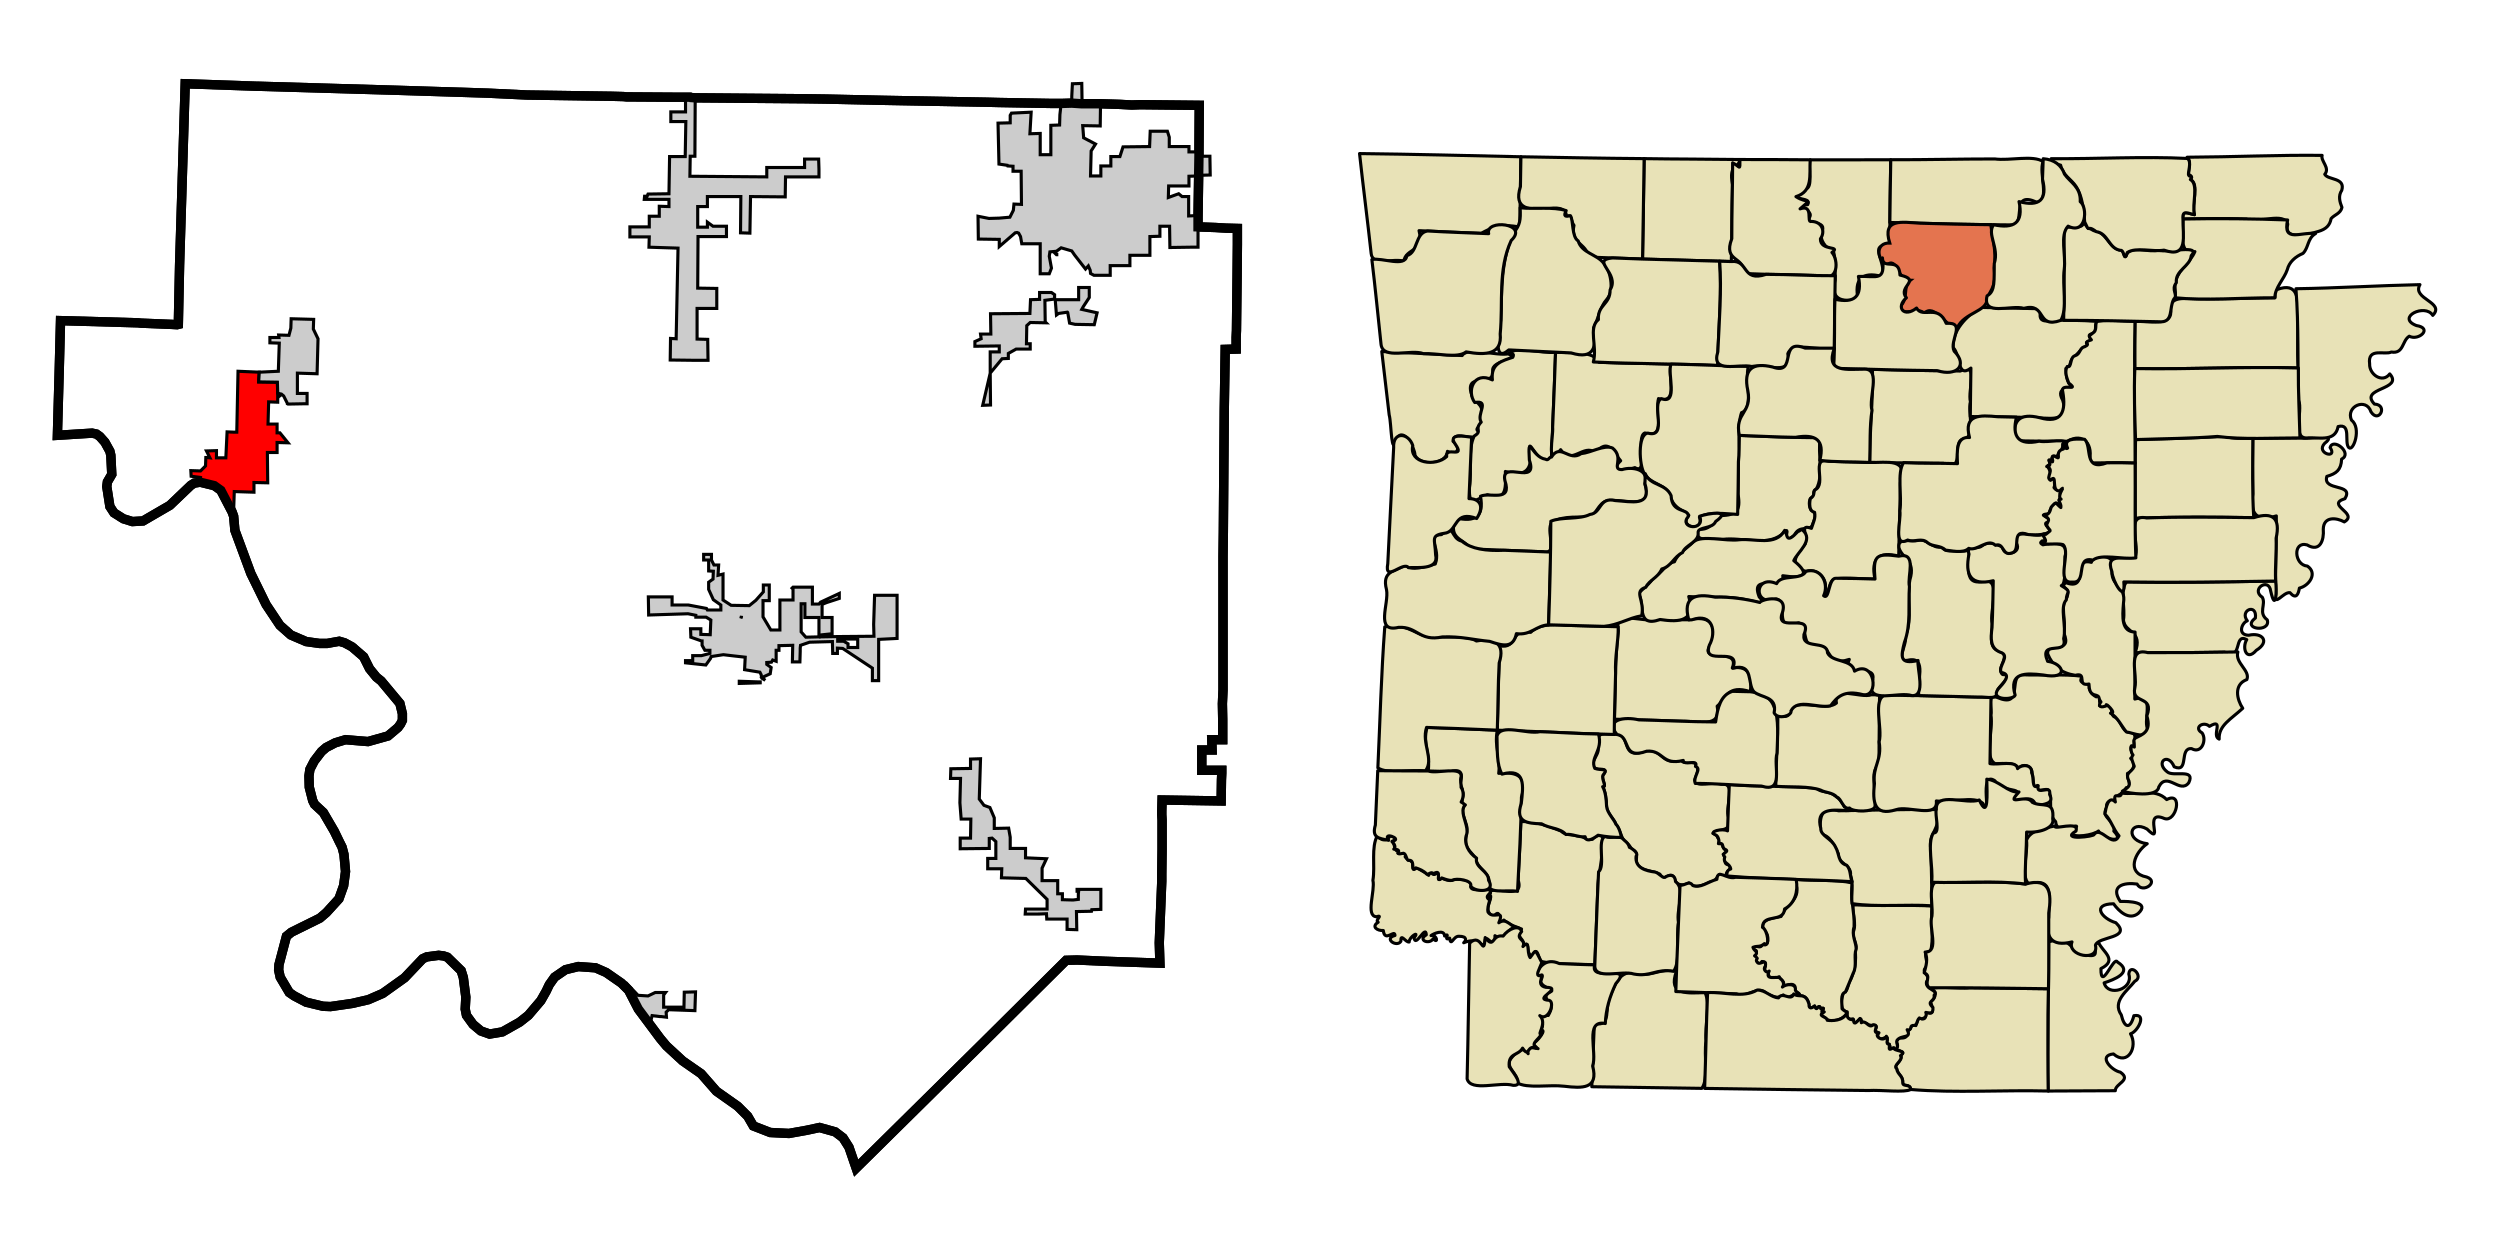 <?xml version="1.0" encoding="UTF-8" standalone="no"?>
<!-- Created with Arkyan's SVGCensus script -->
<svg
   xmlns:dc="http://purl.org/dc/elements/1.1/"
   xmlns:cc="http://web.resource.org/cc/"
   xmlns:rdf="http://www.w3.org/1999/02/22-rdf-syntax-ns#"
   xmlns:svg="http://www.w3.org/2000/svg"
   xmlns="http://www.w3.org/2000/svg"
   xmlns:xlink="http://www.w3.org/1999/xlink"
   xmlns:sodipodi="http://sodipodi.sourceforge.net/DTD/sodipodi-0.dtd"
   xmlns:inkscape="http://www.inkscape.org/namespaces/inkscape"
   version="1.0"
   width="800"
   height="400"
   id="svg6389"
   sodipodi:version="0.32"
   inkscape:version="0.45"
   sodipodi:docname="05_065_map.svg"
   inkscape:output_extension="org.inkscape.output.svg.inkscape"
   sodipodi:docbase="C:\Files\wikibot"
   sodipodi:modified="true">
  <defs
     id="defs6406" />
  <sodipodi:namedview
     inkscape:window-height="579"
     inkscape:window-width="748"
     inkscape:pageshadow="2"
     inkscape:pageopacity="0.0"
     guidetolerance="10.0"
     gridtolerance="10.0"
     objecttolerance="10.0"
     borderopacity="1.0"
     bordercolor="#666666"
     pagecolor="#ffffff"
     id="base"
     width="800px"
     height="400px"
     inkscape:zoom="0.83"
     inkscape:cx="400"
     inkscape:cy="200"
     inkscape:window-x="152"
     inkscape:window-y="120"
     inkscape:current-layer="layer1" />
  <path
     id="065"
     style="fill:#ffffff;fill-opacity:1;fill-rule:evenodd;stroke:#000000;stroke-width:3;stroke-linecap:butt;stroke-linejoin:miter;stroke-miterlimit:4;stroke-dasharray:none;stroke-opacity:1"
     d="M 82.467,27.601 L 82.967,27.601 L 82.967,27.601 L 127.467,28.901 L 133.867,29.101 L 156.067,29.801 L 168.567,30.401 L 195.667,30.801 L 199.467,30.901 L 199.467,30.901 L 200.467,31.001 L 200.467,31.001 L 215.367,31.101 L 215.367,31.101 L 219.367,31.101 L 220.867,31.101 L 220.867,31.101 L 221.067,31.201 L 222.467,31.301 L 257.767,31.601 L 264.267,31.701 L 282.667,32.101 L 315.567,32.701 L 319.567,32.801 L 336.567,33.101 L 339.567,33.101 L 342.967,33.001 L 345.967,33.201 L 345.967,33.201 L 345.967,33.201 L 345.967,33.201 L 346.267,33.201 L 352.167,33.201 L 358.467,33.401 L 362.167,33.601 L 362.167,33.601 L 364.967,33.501 L 364.967,33.501 L 383.767,33.701 L 383.767,33.701 L 383.667,48.601 L 383.667,50.001 L 383.567,56.101 L 383.567,56.301 L 383.367,69.601 L 383.367,72.601 L 388.967,72.801 L 388.967,72.801 L 392.267,73.001 L 392.267,73.001 L 395.967,73.101 L 395.967,77.701 L 395.967,77.701 L 395.967,78.201 L 395.967,78.201 L 395.867,88.701 L 395.667,105.801 L 395.667,105.801 L 395.567,108.001 L 395.567,108.001 L 395.567,111.701 L 392.067,111.801 L 391.767,131.001 L 391.467,170.401 L 391.467,170.401 L 391.367,178.101 L 391.367,178.101 L 391.367,192.001 L 391.367,220.801 L 391.367,220.801 L 391.167,225.201 L 391.167,225.201 L 391.267,230.201 L 391.267,231.101 L 391.267,236.701 L 387.767,236.701 L 387.867,240.001 L 384.567,240.001 L 384.567,246.501 L 390.967,246.501 L 390.967,247.401 L 390.867,249.601 L 390.767,256.301 L 371.867,256.001 L 371.767,259.501 L 371.767,259.501 L 371.767,259.601 L 371.767,259.601 L 371.767,260.701 L 371.767,260.701 L 371.867,262.401 L 371.867,262.401 L 371.867,269.001 L 371.867,271.201 L 371.867,271.201 L 371.867,271.901 L 371.867,271.901 L 371.767,279.601 L 371.767,279.601 L 371.767,282.001 L 371.767,282.001 L 370.967,301.701 L 371.167,308.201 L 371.167,308.201 L 353.567,307.601 L 344.667,307.201 L 344.667,307.201 L 341.167,307.301 L 341.167,307.301 L 327.867,320.501 L 314.367,333.901 L 273.967,373.801 L 273.967,373.801 L 271.667,367.101 L 269.767,364.101 L 267.267,362.201 L 262.267,360.801 L 258.067,361.701 L 252.467,362.701 L 246.467,362.401 L 241.067,360.301 L 239.267,357.201 L 236.067,354.001 L 229.267,349.201 L 224.367,343.601 L 218.467,339.501 L 213.267,334.701 L 211.267,332.301 L 204.267,322.901 L 201.167,316.901 L 198.867,314.601 L 193.967,311.201 L 190.567,309.701 L 185.067,309.301 L 180.967,310.301 L 177.467,312.701 L 175.767,315.101 L 174.767,317.201 L 173.067,320.201 L 169.067,324.901 L 166.267,327.101 L 160.767,330.201 L 156.667,330.901 L 153.867,329.901 L 151.367,327.801 L 149.267,324.901 L 148.867,322.901 L 149.067,319.101 L 148.267,312.801 L 147.567,310.601 L 143.167,306.301 L 141.967,305.901 L 140.367,305.701 L 136.567,306.201 L 135.267,306.801 L 129.467,312.901 L 122.467,317.901 L 117.867,319.901 L 112.667,321.101 L 105.767,322.101 L 103.367,322.001 L 97.967,320.701 L 94.167,318.701 L 94.167,318.701 L 92.567,317.601 L 92.567,317.601 L 89.667,312.701 L 89.167,310.401 L 89.267,308.701 L 91.667,299.601 L 93.267,298.301 L 102.367,293.801 L 104.467,292.001 L 104.467,292.001 L 108.467,287.601 L 109.967,283.401 L 110.567,278.901 L 110.067,273.401 L 109.467,271.101 L 108.467,269.101 L 108.467,269.101 L 106.967,266.001 L 103.467,260.001 L 100.667,257.401 L 100.067,256.201 L 98.967,251.901 L 98.867,248.301 L 99.167,246.201 L 100.567,243.501 L 102.867,240.501 L 104.367,239.201 L 107.267,237.701 L 110.567,236.701 L 117.767,237.301 L 124.167,235.501 L 127.367,232.801 L 128.167,231.701 L 128.767,230.501 L 128.767,228.401 L 127.967,225.101 L 121.967,217.901 L 120.467,216.701 L 118.267,214.001 L 116.367,210.201 L 112.667,207.001 L 110.267,205.701 L 108.567,205.201 L 104.667,205.901 L 102.267,205.901 L 97.967,205.301 L 93.067,203.201 L 89.567,200.101 L 85.167,193.501 L 80.267,183.501 L 75.167,169.701 L 74.767,165.201 L 74.267,163.801 L 70.667,156.901 L 68.567,155.401 L 64.067,154.301 L 62.167,154.601 L 61.067,155.301 L 54.367,161.701 L 45.767,166.701 L 42.367,166.901 L 39.467,166.001 L 36.467,164.101 L 35.167,162.101 L 34.167,155.701 L 34.367,154.201 L 35.767,151.801 L 35.467,145.701 L 35.167,144.401 L 33.567,141.501 L 31.967,139.701 L 31.967,139.701 L 30.867,138.901 L 29.467,138.601 L 18.367,139.301 L 18.967,118.001 L 19.367,102.601 L 44.167,103.301 L 44.167,103.301 L 45.067,103.401 L 45.067,103.401 L 54.867,103.801 L 54.867,103.801 L 56.667,103.901 L 56.667,103.901 L 57.067,103.801 L 57.467,84.801 L 59.267,26.801 L 59.267,26.801 L 82.467,27.601 z " />
  <path
     id="52880"
     style="fill:#cccccc;fill-opacity:1;fill-rule:evenodd;stroke:#000000;stroke-width:1px;stroke-linecap:butt;stroke-linejoin:miter;stroke-opacity:1"
     d="M 220.867,31.101 L 221.067,31.201 L 222.467,31.301 L 222.467,31.301 L 222.367,50.001 L 220.867,50.001 L 220.767,56.401 L 245.367,56.601 L 245.367,53.601 L 257.467,53.601 L 257.467,50.901 L 261.967,50.901 L 262.067,54.101 L 262.067,56.601 L 257.467,56.601 L 251.367,56.601 L 251.267,63.001 L 240.167,62.901 L 239.967,74.601 L 236.967,74.501 L 237.067,62.901 L 226.367,62.901 L 226.367,66.101 L 223.267,66.101 L 223.267,72.701 L 226.367,72.701 L 226.367,71.101 L 226.367,71.101 L 228.167,72.401 L 228.167,72.401 L 232.467,72.401 L 232.467,75.701 L 223.367,75.701 L 223.267,92.201 L 229.367,92.301 L 229.367,98.701 L 223.067,98.701 L 223.067,108.501 L 226.467,108.601 L 226.567,115.301 L 222.467,115.301 L 214.467,115.201 L 214.567,108.301 L 216.367,108.401 L 216.967,79.401 L 207.667,79.101 L 207.767,75.801 L 201.567,75.801 L 201.567,72.601 L 207.767,72.601 L 207.767,69.201 L 210.967,69.201 L 210.967,66.001 L 214.067,66.101 L 214.067,63.801 L 206.167,63.801 L 206.167,63.801 L 206.267,62.801 L 206.267,62.801 L 207.067,62.801 L 207.067,62.801 L 207.367,62.101 L 214.067,62.001 L 214.267,50.101 L 219.267,50.101 L 219.467,38.901 L 214.667,38.901 L 214.667,35.801 L 219.367,35.801 L 219.367,31.101 L 219.367,31.101 L 220.867,31.101 z " />
  <path
     id="25030"
     style="fill:#cccccc;fill-opacity:1;fill-rule:evenodd;stroke:#000000;stroke-width:1px;stroke-linecap:butt;stroke-linejoin:miter;stroke-opacity:1"
     d="M 341.567,99.901 L 338.767,100.301 L 338.067,100.801 L 337.667,95.901 L 340.767,95.901 L 345.167,95.901 L 345.167,92.001 L 348.567,92.001 L 348.567,95.201 L 346.667,98.101 L 346.167,99.001 L 346.167,99.001 L 351.067,100.101 L 351.067,100.101 L 350.167,103.901 L 350.167,103.901 L 344.367,103.801 L 344.367,103.801 L 344.067,103.801 L 344.067,103.801 L 342.267,103.401 L 342.267,103.401 L 341.667,100.001 L 341.667,100.001 L 341.567,99.901 z M 332.667,95.801 L 332.667,93.601 L 332.667,93.601 L 336.467,93.601 L 337.467,94.301 L 337.467,95.701 L 334.367,96.101 L 334.467,103.001 L 334.467,103.001 L 334.767,103.301 L 334.767,103.301 L 329.667,103.201 L 329.667,103.201 L 328.567,104.201 L 328.567,104.201 L 328.467,110.001 L 328.467,110.001 L 329.667,110.001 L 329.667,110.001 L 329.667,111.701 L 325.167,111.701 L 322.667,113.101 L 322.667,114.701 L 320.667,114.801 L 320.667,114.801 L 316.867,119.401 L 316.867,119.401 L 316.867,112.601 L 319.767,112.601 L 319.767,110.701 L 311.967,110.801 L 311.967,109.301 L 311.967,109.301 L 313.967,108.401 L 313.967,108.401 L 313.767,106.901 L 317.067,106.901 L 316.967,100.401 L 329.567,100.301 L 329.767,95.901 L 329.767,95.901 L 329.767,95.901 L 329.767,95.901 L 332.667,95.801 z M 316.867,119.401 L 316.967,129.601 L 314.467,129.701 L 314.467,129.701 L 316.867,119.401 z " />
  <path
     id="33370"
     style="fill:#cccccc;fill-opacity:1;fill-rule:evenodd;stroke:#000000;stroke-width:1px;stroke-linecap:butt;stroke-linejoin:miter;stroke-opacity:1"
     d="M 342.967,33.001 L 342.967,30.801 L 342.967,30.801 L 343.167,26.801 L 346.167,26.701 L 346.267,33.201 L 346.267,33.201 L 352.167,33.201 L 352.167,33.201 L 352.067,40.301 L 352.067,40.301 L 346.467,40.201 L 346.467,40.201 L 346.767,44.101 L 350.567,46.101 L 349.167,48.301 L 348.967,56.301 L 352.267,56.301 L 352.267,53.101 L 355.467,53.101 L 355.467,50.101 L 358.367,50.101 L 359.367,47.001 L 367.867,46.901 L 368.067,42.001 L 373.567,42.001 L 374.167,43.901 L 374.167,46.901 L 380.467,46.901 L 380.467,48.601 L 383.667,48.601 L 383.667,48.601 L 383.667,50.001 L 383.667,50.001 L 387.167,50.001 L 387.267,56.001 L 383.567,56.101 L 383.567,56.101 L 383.567,56.301 L 383.567,56.301 L 380.467,56.401 L 380.467,59.501 L 373.967,59.501 L 373.867,63.201 L 377.167,62.001 L 378.267,62.901 L 380.367,62.901 L 380.367,69.101 L 382.767,69.001 L 383.367,69.601 L 383.367,69.601 L 383.367,72.601 L 383.367,72.601 L 383.367,79.101 L 380.967,79.101 L 374.367,79.201 L 374.267,72.401 L 371.167,72.401 L 371.167,75.601 L 367.967,75.701 L 367.967,81.701 L 361.567,81.701 L 361.567,85.001 L 355.267,85.001 L 355.267,88.101 L 350.067,88.101 L 348.967,87.501 L 348.867,86.501 L 348.867,86.501 L 348.267,85.101 L 348.267,85.101 L 347.367,86.101 L 347.367,86.101 L 343.867,81.601 L 343.867,81.601 L 342.967,80.301 L 342.967,80.301 L 339.567,79.301 L 338.067,80.401 L 335.967,80.601 L 335.967,80.601 L 335.767,82.001 L 336.467,85.801 L 335.767,87.601 L 335.767,87.601 L 334.267,87.601 L 332.867,87.601 L 332.867,78.001 L 326.967,78.001 L 326.967,78.001 L 326.567,75.701 L 325.967,74.601 L 325.467,74.401 L 324.867,74.501 L 319.767,78.901 L 319.767,78.901 L 319.767,77.301 L 319.767,76.601 L 313.067,76.501 L 312.967,69.201 L 312.967,69.201 L 316.467,69.901 L 319.767,69.801 L 323.167,69.501 L 324.267,67.301 L 324.467,65.301 L 324.467,65.301 L 326.867,65.401 L 326.767,54.801 L 324.167,54.801 L 324.167,53.201 L 322.467,53.101 L 322.467,53.101 L 322.367,52.901 L 322.367,52.901 L 319.667,52.501 L 319.667,52.501 L 319.367,39.401 L 323.267,39.301 L 323.267,36.901 L 323.667,36.201 L 329.967,35.901 L 329.567,42.801 L 332.867,42.701 L 332.867,45.801 L 332.867,49.501 L 336.267,49.501 L 336.267,40.101 L 339.067,40.001 L 339.167,36.701 L 339.567,33.101 L 339.567,33.101 L 342.967,33.001 z M 337.967,81.401 L 338.167,81.401 L 338.167,81.501 L 338.067,81.501 L 337.967,81.401 z " />
  <path
     id="10570"
     style="fill:#ff0000;fill-opacity:1;fill-rule:evenodd;stroke:#000000;stroke-width:1px;stroke-linecap:butt;stroke-linejoin:miter;stroke-opacity:1"
     d="M 88.867,125.801 L 88.867,128.701 L 85.967,128.601 L 85.767,135.701 L 88.667,135.701 L 88.667,138.501 L 88.667,138.501 L 89.567,138.501 L 89.567,138.501 L 92.167,141.701 L 92.167,141.701 L 88.667,141.601 L 88.667,141.601 L 88.667,144.801 L 85.567,144.801 L 85.567,145.601 L 85.667,154.501 L 81.267,154.401 L 81.267,157.501 L 74.967,157.301 L 74.767,163.301 L 74.767,163.301 L 74.867,163.501 L 74.867,163.501 L 74.867,163.801 L 74.767,165.201 L 74.767,165.201 L 74.267,163.801 L 70.667,156.901 L 68.567,155.401 L 64.067,154.301 L 64.067,154.301 L 64.167,152.801 L 64.167,152.801 L 61.167,152.401 L 61.167,152.401 L 61.067,150.601 L 64.167,150.701 L 65.767,149.101 L 65.867,146.401 L 66.267,146.401 L 67.167,146.501 L 67.167,146.501 L 66.067,144.301 L 66.067,144.301 L 69.267,144.201 L 69.267,146.501 L 72.267,146.501 L 72.667,138.201 L 74.967,138.301 L 74.967,138.301 L 75.767,138.301 L 75.767,138.301 L 76.167,118.801 L 82.967,119.101 L 82.967,119.101 L 82.767,122.201 L 88.767,122.301 L 88.867,125.801 z " />
  <path
     id="29080"
     style="fill:#cccccc;fill-opacity:1;fill-rule:evenodd;stroke:#000000;stroke-width:1px;stroke-linecap:butt;stroke-linejoin:miter;stroke-opacity:1"
     d="M 200.367,314.601 L 200.467,314.601 L 200.467,314.601 L 204.167,318.501 L 204.167,318.501 L 207.367,318.701 L 207.367,318.701 L 209.667,317.601 L 209.667,317.601 L 212.967,317.601 L 212.367,318.401 L 212.367,322.301 L 218.867,322.301 L 218.967,317.501 L 222.567,317.401 L 222.367,323.401 L 213.967,323.101 L 213.167,323.901 L 213.267,325.501 L 211.567,325.301 L 211.567,325.301 L 211.167,325.301 L 211.167,325.301 L 208.667,325.001 L 208.667,325.001 L 208.167,327.101 L 208.167,327.101 L 204.967,323.101 L 201.767,316.501 L 200.367,315.101 L 200.367,315.101 L 200.367,314.601 z " />
  <path
     id="45080"
     style="fill:#cccccc;fill-opacity:1;fill-rule:evenodd;stroke:#000000;stroke-width:1px;stroke-linecap:butt;stroke-linejoin:miter;stroke-opacity:1"
     d="M 225.167,177.401 L 225.867,177.401 L 225.867,177.401 L 227.667,177.401 L 227.667,179.201 L 228.467,180.801 L 229.967,180.801 L 229.767,184.101 L 229.767,184.101 L 231.367,183.701 L 231.367,183.701 L 231.367,192.001 L 233.967,193.701 L 239.767,193.801 L 241.867,192.101 L 244.267,189.401 L 244.267,187.201 L 246.167,187.201 L 246.167,192.201 L 244.167,192.201 L 244.167,195.801 L 244.167,197.401 L 246.667,201.601 L 249.567,201.601 L 249.567,192.001 L 253.767,192.001 L 253.767,188.501 L 253.467,188.201 L 253.767,187.901 L 259.967,187.901 L 259.967,193.301 L 262.067,193.301 L 262.567,192.701 L 268.567,189.901 L 268.567,191.501 L 264.567,192.801 L 263.067,193.401 L 263.067,197.601 L 266.267,197.601 L 266.267,202.801 L 262.467,203.201 L 262.567,203.801 L 268.067,203.701 L 279.667,203.601 L 279.567,199.801 L 279.867,190.501 L 287.067,190.501 L 287.067,200.001 L 287.067,204.301 L 281.167,204.601 L 281.167,217.801 L 279.167,217.801 L 279.167,213.801 L 269.667,207.501 L 267.967,207.401 L 267.967,209.101 L 266.467,209.101 L 266.367,205.301 L 259.067,205.501 L 256.167,206.501 L 256.167,206.501 L 256.067,207.401 L 256.067,207.401 L 256.067,208.401 L 256.067,208.401 L 255.967,211.801 L 255.967,211.801 L 253.567,211.801 L 253.667,206.501 L 249.467,206.601 L 249.267,206.601 L 249.267,208.101 L 248.367,208.101 L 248.367,211.601 L 247.267,211.201 L 246.867,211.901 L 245.367,212.001 L 245.367,212.601 L 246.767,213.601 L 246.467,215.601 L 243.867,216.801 L 244.867,217.701 L 244.867,217.701 L 243.767,217.001 L 243.567,215.901 L 243.567,215.901 L 243.367,215.501 L 243.367,215.501 L 243.167,215.101 L 243.167,215.101 L 238.267,214.301 L 238.267,214.301 L 238.467,210.301 L 238.467,210.301 L 234.867,209.901 L 231.467,209.501 L 231.467,209.501 L 227.567,210.101 L 227.567,210.101 L 227.367,210.701 L 227.367,210.701 L 225.867,212.801 L 219.367,212.101 L 219.367,211.401 L 219.367,211.401 L 221.667,211.401 L 221.667,211.401 L 221.667,209.801 L 224.467,209.801 L 227.167,209.101 L 227.167,208.101 L 225.567,208.101 L 224.667,206.501 L 224.667,205.101 L 224.667,205.101 L 224.467,205.101 L 224.467,205.101 L 221.067,203.901 L 221.067,203.901 L 221.067,203.601 L 221.067,203.601 L 220.967,201.201 L 224.267,201.201 L 224.267,203.001 L 227.267,203.101 L 227.467,198.401 L 227.467,198.401 L 225.967,197.501 L 225.967,197.501 L 222.667,197.501 L 222.667,196.901 L 220.167,196.401 L 207.567,196.801 L 207.467,191.001 L 215.067,191.001 L 215.067,193.601 L 220.267,193.601 L 226.067,194.701 L 226.367,195.201 L 230.667,195.201 L 230.667,193.601 L 228.267,191.901 L 226.767,188.601 L 226.767,186.301 L 226.767,186.301 L 228.167,185.301 L 228.167,185.301 L 228.267,182.801 L 226.767,182.701 L 226.767,179.201 L 225.167,179.201 L 225.167,177.401 z M 242.367,218.201 L 243.267,218.201 L 243.267,218.501 L 236.567,218.701 L 236.567,218.001 L 242.467,218.201 L 242.367,218.201 z " />
  <path
     id="47900"
     style="fill:#cccccc;fill-opacity:1;fill-rule:evenodd;stroke:#000000;stroke-width:1px;stroke-linecap:butt;stroke-linejoin:miter;stroke-opacity:1"
     d="M 345.067,286.001 L 345.167,285.201 L 345.167,285.201 L 344.667,285.201 L 344.667,284.601 L 352.267,284.601 L 352.267,291.001 L 352.267,291.001 L 349.367,291.101 L 349.367,291.101 L 349.267,291.601 L 344.467,291.701 L 344.567,297.501 L 341.467,297.401 L 341.467,294.101 L 334.967,294.101 L 334.867,292.401 L 334.867,292.401 L 332.167,292.501 L 332.167,292.501 L 328.067,292.501 L 328.167,290.901 L 335.067,290.901 L 335.067,287.801 L 328.267,281.101 L 320.467,280.901 L 320.567,278.001 L 316.067,278.001 L 316.067,274.701 L 318.667,274.701 L 318.667,269.301 L 317.467,268.201 L 316.567,268.301 L 316.567,271.501 L 307.267,271.601 L 307.267,268.201 L 310.567,268.201 L 310.667,262.101 L 307.567,262.101 L 307.167,256.901 L 307.367,249.101 L 304.167,249.101 L 304.267,246.001 L 310.567,245.901 L 310.567,242.901 L 313.767,242.801 L 313.367,255.701 L 314.867,257.701 L 316.767,258.401 L 318.167,261.701 L 318.167,265.101 L 322.767,265.001 L 323.267,267.901 L 323.267,271.501 L 328.167,271.501 L 328.167,274.501 L 334.867,274.801 L 333.467,277.801 L 333.467,281.801 L 338.467,281.801 L 338.467,286.001 L 338.467,286.001 L 338.467,286.001 L 338.467,286.001 L 339.967,286.001 L 339.967,287.901 L 343.367,288.001 L 345.067,287.801 L 345.067,286.001 z " />
  <path
     id="55580"
     style="fill:#cccccc;fill-opacity:1;fill-rule:evenodd;stroke:#000000;stroke-width:1px;stroke-linecap:butt;stroke-linejoin:miter;stroke-opacity:1"
     d="M 89.267,108.001 L 89.167,107.201 L 89.167,107.201 L 92.467,107.301 L 93.067,105.001 L 93.167,102.001 L 100.367,102.201 L 100.267,105.301 L 101.767,108.401 L 101.467,119.601 L 95.167,119.401 L 95.167,125.901 L 98.267,125.901 L 98.267,129.201 L 98.267,129.201 L 97.567,129.201 L 97.567,129.201 L 92.167,129.301 L 92.167,129.301 L 91.967,129.201 L 91.967,129.201 L 91.967,129.101 L 91.967,129.101 L 90.767,126.701 L 90.767,126.701 L 90.167,126.201 L 90.167,126.201 L 89.367,126.801 L 89.567,126.001 L 89.567,126.001 L 88.867,125.801 L 88.867,125.801 L 88.767,122.301 L 82.767,122.201 L 82.967,119.101 L 82.967,119.101 L 89.067,118.801 L 89.367,109.801 L 86.367,109.701 L 86.367,108.001 L 89.267,108.001 z " />
  <path
     id="exclusion"
     style="fill:#ffffff;fill-opacity:1;fill-rule:evenodd;stroke:#000000;stroke-width:1px;stroke-linecap:butt;stroke-linejoin:miter;stroke-opacity:1"
     d="M 262.067,200.501 L 262.067,203.801 L 257.867,203.901 L 256.367,202.201 L 256.367,193.201 L 257.567,193.201 L 257.567,197.601 L 262.067,197.601 L 262.067,200.501 z " />
  <path
     id="path6401"
     style="fill:#ffffff;fill-opacity:1;fill-rule:evenodd;stroke:#000000;stroke-width:1px;stroke-linecap:butt;stroke-linejoin:miter;stroke-opacity:1"
     d="M 237.267,197.401 L 237.067,197.901 L 237.267,197.101 L 237.267,197.101 L 237.267,197.401 z " />
  <path
     id="path6403"
     style="fill:#ffffff;fill-opacity:1;fill-rule:evenodd;stroke:#000000;stroke-width:1px;stroke-linecap:butt;stroke-linejoin:miter;stroke-opacity:1"
     d="M 268.067,205.201 L 268.067,204.501 L 274.467,204.501 L 274.467,207.201 L 271.367,207.201 L 271.367,206.001 L 269.967,205.201 L 268.067,205.201 z " />
  <path
     id="path6410"
     style="fill:none;fill-opacity:1;fill-rule:evenodd;stroke:#000000;stroke-width:3;stroke-linecap:butt;stroke-linejoin:miter;stroke-miterlimit:4;stroke-dasharray:none;stroke-opacity:1"
     d="M 82.467,27.601 L 82.967,27.601 L 82.967,27.601 L 127.467,28.901 L 133.867,29.101 L 156.067,29.801 L 168.567,30.401 L 195.667,30.801 L 199.467,30.901 L 199.467,30.901 L 200.467,31.001 L 200.467,31.001 L 215.367,31.101 L 215.367,31.101 L 219.367,31.101 L 220.867,31.101 L 220.867,31.101 L 221.067,31.201 L 222.467,31.301 L 257.767,31.601 L 264.267,31.701 L 282.667,32.101 L 315.567,32.701 L 319.567,32.801 L 336.567,33.101 L 339.567,33.101 L 342.967,33.001 L 345.967,33.201 L 345.967,33.201 L 345.967,33.201 L 345.967,33.201 L 346.267,33.201 L 352.167,33.201 L 358.467,33.401 L 362.167,33.601 L 362.167,33.601 L 364.967,33.501 L 364.967,33.501 L 383.767,33.701 L 383.767,33.701 L 383.667,48.601 L 383.667,50.001 L 383.567,56.101 L 383.567,56.301 L 383.367,69.601 L 383.367,72.601 L 388.967,72.801 L 388.967,72.801 L 392.267,73.001 L 392.267,73.001 L 395.967,73.101 L 395.967,77.701 L 395.967,77.701 L 395.967,78.201 L 395.967,78.201 L 395.867,88.701 L 395.667,105.801 L 395.667,105.801 L 395.567,108.001 L 395.567,108.001 L 395.567,111.701 L 392.067,111.801 L 391.767,131.001 L 391.467,170.401 L 391.467,170.401 L 391.367,178.101 L 391.367,178.101 L 391.367,192.001 L 391.367,220.801 L 391.367,220.801 L 391.167,225.201 L 391.167,225.201 L 391.267,230.201 L 391.267,231.101 L 391.267,236.701 L 387.767,236.701 L 387.867,240.001 L 384.567,240.001 L 384.567,246.501 L 390.967,246.501 L 390.967,247.401 L 390.867,249.601 L 390.767,256.301 L 371.867,256.001 L 371.767,259.501 L 371.767,259.501 L 371.767,259.601 L 371.767,259.601 L 371.767,260.701 L 371.767,260.701 L 371.867,262.401 L 371.867,262.401 L 371.867,269.001 L 371.867,271.201 L 371.867,271.201 L 371.867,271.901 L 371.867,271.901 L 371.767,279.601 L 371.767,279.601 L 371.767,282.001 L 371.767,282.001 L 370.967,301.701 L 371.167,308.201 L 371.167,308.201 L 353.567,307.601 L 344.667,307.201 L 344.667,307.201 L 341.167,307.301 L 341.167,307.301 L 327.867,320.501 L 314.367,333.901 L 273.967,373.801 L 273.967,373.801 L 271.667,367.101 L 269.767,364.101 L 267.267,362.201 L 262.267,360.801 L 258.067,361.701 L 252.467,362.701 L 246.467,362.401 L 241.067,360.301 L 239.267,357.201 L 236.067,354.001 L 229.267,349.201 L 224.367,343.601 L 218.467,339.501 L 213.267,334.701 L 211.267,332.301 L 204.267,322.901 L 201.167,316.901 L 198.867,314.601 L 193.967,311.201 L 190.567,309.701 L 185.067,309.301 L 180.967,310.301 L 177.467,312.701 L 175.767,315.101 L 174.767,317.201 L 173.067,320.201 L 169.067,324.901 L 166.267,327.101 L 160.767,330.201 L 156.667,330.901 L 153.867,329.901 L 151.367,327.801 L 149.267,324.901 L 148.867,322.901 L 149.067,319.101 L 148.267,312.801 L 147.567,310.601 L 143.167,306.301 L 141.967,305.901 L 140.367,305.701 L 136.567,306.201 L 135.267,306.801 L 129.467,312.901 L 122.467,317.901 L 117.867,319.901 L 112.667,321.101 L 105.767,322.101 L 103.367,322.001 L 97.967,320.701 L 94.167,318.701 L 94.167,318.701 L 92.567,317.601 L 92.567,317.601 L 89.667,312.701 L 89.167,310.401 L 89.267,308.701 L 91.667,299.601 L 93.267,298.301 L 102.367,293.801 L 104.467,292.001 L 104.467,292.001 L 108.467,287.601 L 109.967,283.401 L 110.567,278.901 L 110.067,273.401 L 109.467,271.101 L 108.467,269.101 L 108.467,269.101 L 106.967,266.001 L 103.467,260.001 L 100.667,257.401 L 100.067,256.201 L 98.967,251.901 L 98.867,248.301 L 99.167,246.201 L 100.567,243.501 L 102.867,240.501 L 104.367,239.201 L 107.267,237.701 L 110.567,236.701 L 117.767,237.301 L 124.167,235.501 L 127.367,232.801 L 128.167,231.701 L 128.767,230.501 L 128.767,228.401 L 127.967,225.101 L 121.967,217.901 L 120.467,216.701 L 118.267,214.001 L 116.367,210.201 L 112.667,207.001 L 110.267,205.701 L 108.567,205.201 L 104.667,205.901 L 102.267,205.901 L 97.967,205.301 L 93.067,203.201 L 89.567,200.101 L 85.167,193.501 L 80.267,183.501 L 75.167,169.701 L 74.767,165.201 L 74.267,163.801 L 70.667,156.901 L 68.567,155.401 L 64.067,154.301 L 62.167,154.601 L 61.067,155.301 L 54.367,161.701 L 45.767,166.701 L 42.367,166.901 L 39.467,166.001 L 36.467,164.101 L 35.167,162.101 L 34.167,155.701 L 34.367,154.201 L 35.767,151.801 L 35.467,145.701 L 35.167,144.401 L 33.567,141.501 L 31.967,139.701 L 31.967,139.701 L 30.867,138.901 L 29.467,138.601 L 18.367,139.301 L 18.967,118.001 L 19.367,102.601 L 44.167,103.301 L 44.167,103.301 L 45.067,103.401 L 45.067,103.401 L 54.867,103.801 L 54.867,103.801 L 56.667,103.901 L 56.667,103.901 L 57.067,103.801 L 57.467,84.801 L 59.267,26.801 L 59.267,26.801 L 82.467,27.601 z " />
  <g
     transform="matrix(0.75,0,0,0.75,249.765,-244.715)"
     id="layer1"
     inkscape:label="Layer 1">
    <use
       height="38953"
       width="44742"
       y="0"
       x="0"
       style="fill:#ffffff;stroke:#000000;stroke-width:313;stroke-linejoin:round"
       id="use2566"
       xlink:href="#state_outline"
       transform="matrix(1.026879e-2,0,0,1.026879e-2,436.305,536.959)" />
    <path
       id="path2568"
       d="M 519.052,623.835 C 530.309,628.728 524.025,615.577 529.196,614.17 C 537.792,614.549 547.566,613.803 555.465,614.829 C 552.742,619.125 559.214,616.402 558.32,619.943 C 559.007,621.432 559.328,622.507 561.38,623.609 C 564.111,621.79 561.808,625.952 563.444,626.71 C 560.472,628.267 567.554,627.123 566.802,627.316 C 568.821,629.446 567.16,630.3 568.866,632.029 C 572.005,633.049 572.14,638.247 575.243,638.735 C 578.76,638.588 577.738,641.498 577.831,641.938 C 576.99,642.066 578.328,646.366 576.362,644.526 C 575.248,646.756 578.771,649.287 576.065,649.866 C 578.809,652.106 576.934,655.644 574.709,656.284 C 574.367,658.502 577.114,662.05 574.144,662.394 C 573.205,665.411 569.994,664.985 569.482,667.354 C 569.316,668.408 565.314,666.939 565.816,670.958 C 562.976,675.341 570.09,676.489 568.887,680.898 C 574.433,686.71 563.634,684.24 562.345,680.847 C 560.195,682.632 551.416,683.992 550.731,681.72 C 558.26,673.971 544.585,684.574 544.067,676.873 C 540.541,673.32 542.775,668.09 541.346,664.355 C 541.196,661.065 535.579,665.916 536.242,661.418 C 533.925,663.456 534.745,657.856 534.024,656.448 C 534.25,653.012 529.958,651.713 528.284,654.189 C 527.147,651.783 522.402,651.927 518.309,652.131 C 513.244,649.504 517.653,637.67 516.392,631.348 C 517.186,628.873 514.33,622.211 519.052,623.835 z "
       style="fill:#e8e2b7;fill-opacity:1;stroke:#000000;stroke-width:1.333;stroke-linejoin:round;stroke-miterlimit:4;stroke-dasharray:none" />
    <path
       id="Ashley"
       d="M 540.997,748.149 C 540.655,762.696 540.939,777.244 540.945,791.791 C 521.448,791.284 501.274,792.723 482.198,791.134 C 482.022,788.467 478.831,790.223 478.819,788.248 C 478.945,785.212 476.62,784.861 476.231,782.292 C 474.505,780.629 479.284,778.684 477.946,776.223 C 481.387,774.791 474.251,774.652 476.57,772.907 C 476.884,771.277 475.106,770.911 477.34,769.128 C 482.07,769.652 479.981,766.6 481.848,765.328 C 482.463,764.852 482.596,762.647 484.416,763.87 C 485.134,762.258 485.141,759.778 487.034,761.056 C 489.877,761.259 487.535,757.235 489.755,758.407 C 492.966,759.545 490.95,754.472 490.526,753.324 C 492.093,753.734 493.936,749.074 491.676,749.073 C 489.195,746.212 503.354,748.436 507.242,747.728 C 518.494,747.893 529.746,748.011 540.997,748.149 z "
       style="fill:#e8e2b7;fill-opacity:1;stroke:#000000;stroke-width:1.333;stroke-linejoin:round;stroke-miterlimit:4;stroke-dasharray:none" />
    <path
       id="Baxter"
       d="M 439.315,394.471 C 450.779,394.468 462.242,394.511 473.705,394.44 C 473.504,406.691 473.299,418.94 473.243,431.192 C 463.386,430.007 472.394,438.467 469.865,444.223 C 461.138,441.973 458.045,445.623 459.791,454.081 C 452.303,455.351 447.851,453.791 449.964,445.681 C 450.152,439.02 449.939,434.02 448.66,432.404 C 446.005,432.94 443.196,428.057 444.111,425.493 C 447.304,419.682 436.666,422.678 438.591,419.645 C 442.548,415.248 429.473,414.596 438.268,413.581 C 440.524,409.619 427.833,412.888 437.354,406.968 C 440.859,406.206 438.179,397.584 439.315,394.471 z "
       style="fill:#e8e2b7;fill-opacity:1;stroke:#000000;stroke-width:1.333;stroke-linejoin:round;stroke-miterlimit:4;stroke-dasharray:none" />
    <path
       id="Benton"
       d="M 247.053,391.811 C 270.007,392.07 292.955,392.67 315.905,393.177 C 315.713,403.185 315.663,413.196 315.402,423.203 C 307.562,421.548 303.078,423.503 298.965,425.851 C 290.118,425.545 281.275,425.115 272.437,424.702 C 274.844,433.97 266.715,432.089 265.961,437.731 C 261.687,436.336 252.44,440.039 252.002,434.396 C 250.458,420.188 248.598,406.019 247.053,391.811 z "
       style="opacity:1;color:#000000;fill:#e8e2b7;fill-opacity:1;fill-rule:nonzero;stroke:#000000;stroke-width:1.333;stroke-linecap:butt;stroke-linejoin:round;marker:none;marker-start:none;marker-mid:none;marker-end:none;stroke-miterlimit:4;stroke-dasharray:none;stroke-dashoffset:0;stroke-opacity:1;visibility:visible;display:inline;overflow:visible;enable-background:accumulate" />
    <path
       id="Boone"
       d="M 368.471,393.968 C 382.092,394.195 395.72,394.141 409.341,394.348 C 408.71,398.543 404.526,395.874 406.16,405.088 C 405.847,416.016 406.03,426.947 405.664,437.877 C 393.036,437.564 380.423,437.125 367.793,436.819 C 368.009,422.535 368.315,408.252 368.471,393.968 z "
       style="fill:#e8e2b7;fill-opacity:1;stroke:#000000;stroke-width:1.333;stroke-linejoin:round;stroke-miterlimit:4;stroke-dasharray:none" />
    <path
       id="Bradley"
       d="M 491.296,712.762 C 490.669,719.02 492.265,727.38 490.567,732.448 C 486.595,731.728 489.926,736.638 488.965,738.773 C 485.839,741.477 491.459,742.455 488.985,745.099 C 488.13,748.488 494.289,748.709 492.199,750.89 C 492.68,753.774 488.605,753.272 491.696,756.127 C 491.895,759.226 490.157,758.43 488.657,758.253 C 489.553,760.235 487.07,761.57 485.925,760.594 C 484.614,761.694 485.261,764.091 482.999,763.819 C 481.634,764.068 482.887,766.222 480.698,765.636 C 482.857,769.665 478.152,767.576 476.344,770.216 C 475.748,771.767 477.831,772.612 475.153,774.416 C 475.433,771.689 471.529,776.133 473.418,772.712 C 472.835,771.215 471.663,771.649 472.093,770.278 C 472.873,766.629 469.739,771.34 468.15,768.737 C 468.01,767.151 469.301,767.051 466.671,766.098 C 469.155,762.915 465.8,764.207 464.248,763.521 C 463.002,762.465 461.151,762.964 460.561,760.831 C 459.556,762.139 457.857,764.159 457.573,760.995 C 454.789,761.677 455.057,759.93 455.139,758.007 C 451.445,757.59 452.69,751.655 453.702,749.504 C 455.445,749.776 455.334,745.644 456.515,744.37 C 458.293,740.65 459.148,735.995 458.466,731.667 C 459.932,729.637 457.369,726.965 457.604,724.212 C 459.322,720.244 457.096,716.283 457.614,712.352 C 468.831,712.72 480.07,712.388 491.296,712.762 z "
       style="fill:#e8e2b7;fill-opacity:1;stroke:#000000;stroke-width:1.333;stroke-linejoin:round;stroke-miterlimit:4;stroke-dasharray:none" />
    <path
       id="Calhoun"
       d="M 433.349,701.508 C 441.18,702.233 450.277,701.387 457.368,703.028 C 456.16,709.217 458.362,715.185 458.066,721.727 C 456.864,725.235 459.003,728.558 458.939,731.205 C 457.806,734.112 459.414,738.322 457.717,741.412 C 456.744,743.767 455.299,747.406 454.328,749.607 C 452.021,750.217 452.964,754.427 452.932,756.713 C 454.523,758.361 456.295,757.929 453.681,760.081 C 451.566,761.923 447.743,762.284 446.431,761.19 C 445.203,760.201 442.956,759.22 445.004,757.986 C 442.584,758.444 446.903,755.644 443.844,756.692 C 442.821,753.803 442.315,758.709 441.215,755.511 C 439.11,757.211 438.762,755.931 438.802,754.69 C 438.108,752.23 437.06,751.096 434.797,751.127 C 434.888,749.154 432.475,750.432 432.784,747.04 C 431.323,744.715 426.11,748.721 427.999,746.485 C 428.416,744.833 426.52,744.346 426.099,743.024 C 421.683,745.435 421.501,742.073 421.304,741.073 C 417.956,741.102 422.341,736.644 418.716,736.524 C 417.382,739.306 415.493,735.346 416.662,735.179 C 413.9,734.664 418.565,731.633 415.019,731.503 C 414.756,727.873 418.321,732.283 419.003,728.905 C 421.503,731.4 422.24,724.797 419.722,723.462 C 416.972,718.475 423.721,717.894 426.89,717.322 C 428.592,712.283 435.339,710.427 433.326,703.822 L 433.338,702.601 L 433.349,701.508 z "
       style="fill:#e8e2b7;fill-opacity:1;stroke:#000000;stroke-width:1.333;stroke-linejoin:round;stroke-miterlimit:4;stroke-dasharray:none" />
    <path
       id="Carroll"
       d="M 315.905,393.177 C 333.426,393.474 350.947,393.844 368.471,393.968 C 368.316,408.253 368.008,422.535 367.793,436.819 C 360.088,436.534 352.384,436.236 344.678,435.967 C 344.123,430.015 336.79,430.431 338.543,422.429 C 337.09,420.727 337.674,417.021 335.231,418.89 C 335.58,415.922 333.031,414.429 327.854,415.307 C 319.856,415.925 312.536,415.979 315.699,405.901 C 315.763,401.66 315.835,397.418 315.905,393.177 z "
       style="fill:#e8e2b7;fill-opacity:1;stroke:#000000;stroke-width:1.333;stroke-linejoin:round;stroke-miterlimit:4;stroke-dasharray:none" />
    <path
       id="Chicot"
       d="M 562.345,728.33 C 563.799,732.249 570.953,735.776 563.373,739.568 C 563.323,749.695 568.844,733.895 570.401,736.736 C 577.603,741.157 568.604,744.385 564.748,745.643 C 566.308,751.732 577.392,748.464 575.274,741.895 C 575.735,736.898 582.01,742.939 577.81,744.976 C 574.603,749.081 568.035,753.512 572.06,759.311 C 573.369,765.006 575.928,765.58 577.43,759.65 C 583.291,758.579 578.988,766.59 576.003,767.372 C 579.277,772.893 574.852,781.34 568.722,775.977 C 561.944,776.645 567.843,783.013 571.639,783.74 C 576.677,787.185 569.417,788.583 569.513,791.657 C 559.991,791.715 550.468,791.749 540.945,791.791 C 540.622,770.564 541.09,749.318 541.099,728.104 C 550.419,725.448 550.559,732.153 555.844,733.532 C 565.223,735.649 557.982,730.155 562.345,728.33 z "
       style="fill:#e8e2b7;fill-opacity:1;stroke:#000000;stroke-width:1.333;stroke-linejoin:round;stroke-miterlimit:4;stroke-dasharray:none" />
    <path
       id="Clark"
       d="M 355.727,639.659 C 363.677,638.637 357.59,650.964 368.845,646.753 C 376.894,645.407 375.192,653.064 384.335,650.712 C 385.386,652.813 390.498,650.326 390.538,652.885 C 392.027,654.159 391.108,656.389 390.035,659.098 C 390.761,662.768 397.881,659.392 401.358,660.908 C 408.019,660.044 403.241,669.872 404.288,674.265 C 406.598,681.781 400.778,679.414 397.798,681.853 C 399.881,682.272 399.433,683.512 400.756,684.944 C 398.921,687.267 402.945,685.4 402.029,687.429 C 402.624,689.183 405.142,689.559 402.204,690.787 C 403.825,692.598 401.723,695.202 404.894,695.285 C 405.913,697.508 403.779,697.853 403.549,699.023 C 404.253,701.733 399.605,699.783 400.766,699.341 C 399.767,699.532 399.285,702.75 396.463,702.617 C 393.56,704.13 389.914,705.599 387.581,702.966 C 385.557,704.327 381.927,704.315 381.379,701.015 C 379.769,697.188 376.529,703.474 375.217,699.279 C 372.277,697.763 368.581,698.066 366.171,695.839 C 363.652,693.503 367.205,689.95 363.193,688.805 C 362.837,687.838 361.664,686.142 360.605,685.714 C 358.523,683.804 358.37,680.426 356.425,677.961 C 355.763,675.87 352.581,673.235 352.451,670.311 C 352.306,667.108 351.987,664.102 350.778,661.932 C 352.818,662.174 350.111,658.769 350.921,657.013 C 352.684,654.731 351.756,654.441 349.011,654.487 C 343.234,653.478 349.468,648.561 348.825,645.803 C 347.809,638.94 349.672,639.041 355.727,639.659 z "
       style="fill:#e8e2b7;fill-opacity:1;stroke:#000000;stroke-width:1.333;stroke-linejoin:round;stroke-miterlimit:4;stroke-dasharray:none" />
    <path
       id="Clay"
       d="M 600.155,393.372 C 619.248,393.284 639.199,392.345 657.743,392.581 C 657.053,395.005 661.251,397.892 658.882,400.653 C 660.277,403.216 667.807,401.972 666.122,407.502 C 664.529,409.886 665.269,412.406 666.214,414.783 C 665.632,417.423 663.032,417.856 661.573,419.568 C 661.066,422.455 659.398,424.082 656.12,425.041 C 652.24,426.197 641.008,429.243 643.089,421.94 C 641.656,416.6 630.694,421.641 625.505,419.782 C 616.442,419.387 607.302,419.561 598.379,419.742 C 598.011,415.529 600.561,417.424 603.267,417.874 C 601.898,413.481 605.56,404.7 601.541,402.881 C 603.006,401.303 600.525,400.491 600.853,401.135 C 600.315,399.786 602.231,395.132 600.155,393.372 z "
       style="fill:#e8e2b7;fill-opacity:1;stroke:#000000;stroke-width:1.333;stroke-linejoin:round;stroke-miterlimit:4;stroke-dasharray:none" />
    <path
       id="Cleburne"
       d="M 503.372,484.59 C 511.649,480.627 506.354,492.593 507.722,497.7 C 506.367,502.479 510.281,512.351 504.881,513.599 C 499.167,514.279 506.231,528.178 496.174,523.963 C 485.684,523.926 475.194,523.692 464.71,523.601 C 464.637,509.955 466.202,497.489 465.891,483.84 C 478.381,484.279 490.877,484.385 503.372,484.59 z "
       style="fill:#e8e2b7;fill-opacity:1;stroke:#000000;stroke-width:1.333;stroke-linejoin:round;stroke-miterlimit:4;stroke-dasharray:none" />
    <path
       id="Cleveland"
       d="M 493.165,671.697 C 495.649,680.606 489.314,681.075 490.847,688.963 C 491.037,696.895 491.224,704.828 491.296,712.762 C 480.025,712.024 468.05,713.414 457.193,711.838 C 456.704,707.754 457.96,703.643 456.526,699.67 C 457.128,695.247 450.929,694.687 451.391,690.777 C 449.893,687.53 447.775,682.419 443.741,682.315 C 443.403,675.972 443.124,669.893 451.404,672.216 C 465.321,671.999 479.24,671.54 493.165,671.697 z "
       style="fill:#e8e2b7;fill-opacity:1;stroke:#000000;stroke-width:1.333;stroke-linejoin:round;stroke-miterlimit:4;stroke-dasharray:none" />
    <path
       id="Columbia"
       d="M 382.272,740.693 C 378.49,751.061 386.911,750.058 394.467,749.778 C 396.81,754.608 394.286,763.848 394.903,770.442 C 393.85,776.694 396.148,786.495 393.076,790.656 C 377.432,790.464 361.79,790.17 346.146,789.953 C 346.509,780.899 346.872,771.846 347.235,762.792 C 354.839,765.117 351.387,755.642 353.951,751.311 C 356.315,745.363 358.753,739.164 366.52,741.946 C 372.752,742.607 375.027,739.374 382.272,740.693 z "
       style="fill:#e8e2b7;fill-opacity:1;stroke:#000000;stroke-width:1.333;stroke-linejoin:round;stroke-miterlimit:4;stroke-dasharray:none" />
    <path
       id="Conway"
       d="M 409.094,512.049 C 420.596,512.546 432.108,512.961 443.618,513.065 C 442.437,520.045 445.211,529.024 441.964,534.897 C 439.581,536.248 442.125,537.408 439.664,538.737 C 438.773,539.547 438.665,542.303 439.736,544.005 C 442.991,545.247 440.706,548.688 440.229,550.372 C 439.015,553.169 434.67,550.003 432.558,554.736 C 425.072,560.987 432.897,548.232 427.136,554.397 C 420.212,559.563 410.194,555.355 402.037,556.417 C 395.832,556.09 389.798,557.836 391.401,552.087 C 396.597,552.604 397.671,549.287 401.167,546.305 C 407.697,546.014 409.838,544.554 408.54,537.108 C 408.675,528.753 408.645,520.397 409.094,512.049 z "
       style="fill:#e8e2b7;fill-opacity:1;stroke:#000000;stroke-width:1.333;stroke-linejoin:round;stroke-miterlimit:4;stroke-dasharray:none" />
    <path
       id="Craighead"
       d="M 638.365,449.871 C 647.774,446.345 647.563,454.08 647.266,461.264 C 647.616,468.603 646.986,475.973 647.597,483.296 C 624.35,482.592 601.115,484.006 577.851,483.542 C 577.824,476.834 577.793,470.14 577.903,463.436 C 583.423,463.116 593.247,465.65 593.188,459.408 C 591.847,452.483 598.809,453.656 604.042,453.784 C 615.231,454.035 626.399,453.415 637.585,453.332 C 637.915,452.191 636.902,450.401 638.365,449.871 z "
       style="fill:#e8e2b7;fill-opacity:1;stroke:#000000;stroke-width:1.333;stroke-linejoin:round;stroke-miterlimit:4;stroke-dasharray:none" />
    <path
       id="Crawford"
       d="M 310.627,477.237 C 315.976,480.141 302.897,479.818 303.911,484.69 C 304.515,492.09 291.012,484.15 295.121,495.461 C 297.693,499.284 300.021,498.607 299.218,505.045 C 300.105,507.937 294.859,509.259 298.355,510.529 C 296.124,516.256 287.816,508.825 286.937,514.564 C 290.865,517.597 288.223,521.286 284.564,518.857 C 284.117,524.73 272.643,525.209 270.681,520.428 C 270.763,517.753 265.963,508.28 263.021,513.271 C 260.474,522.581 260.712,506.817 259.696,503.319 C 258.636,494.301 257.629,485.277 256.541,476.262 C 267.974,476.835 279.406,477.423 290.839,477.987 C 293.132,474.065 305.482,478.3 310.627,477.237 z "
       style="fill:#e8e2b7;fill-opacity:1;stroke:#000000;stroke-width:1.333;stroke-linejoin:round;stroke-miterlimit:4;stroke-dasharray:none" />
    <path
       id="Crittenden"
       d="M 648.295,513.127 C 651.524,514.063 665.075,510.661 658.841,515.437 C 654.763,519.736 664.643,522.404 661.152,517.224 C 662.435,512.777 670.967,519.703 666.063,522.19 C 665.885,526.807 663.807,528.378 659.766,529.547 C 657.85,536.084 671.513,532.315 667.498,539.045 C 658.938,541.749 673.532,545.258 667.21,548.965 C 663.822,547.076 658.338,546.547 658.246,552.087 C 658.644,556.799 656.811,562.086 651.335,558.782 C 645.15,557.058 645.791,567.388 651.438,567.808 C 656.041,570.86 652.145,576.273 648.059,577.214 C 647.625,579.764 646.705,582.231 644.023,579.155 C 641.13,578.778 637.09,585.665 638.016,579.679 C 637.621,568.321 638.326,557.767 638.211,546.408 C 629.515,549.098 626.873,545.209 628.197,537.026 C 628.066,529.133 628.083,521.238 628.189,513.342 C 634.893,513.354 641.592,513.113 648.295,513.127 z "
       style="fill:#e8e2b7;fill-opacity:1;stroke:#000000;stroke-width:1.333;stroke-linejoin:round;stroke-miterlimit:4;stroke-dasharray:none" />
    <path
       id="Cross"
       d="M 628.189,513.342 C 628.105,524.599 627.917,536.486 628.579,547.158 C 611.606,546.863 595.023,546.814 578.016,547.353 C 578.027,536.184 577.837,525.012 578.149,513.846 C 591.248,513.545 604.251,513.057 616.5,512.492 C 619.533,513.566 623.976,513.293 628.189,513.342 z "
       style="fill:#e8e2b7;fill-opacity:1;stroke:#000000;stroke-width:1.333;stroke-linejoin:round;stroke-miterlimit:4;stroke-dasharray:none" />
    <path
       id="Dallas"
       d="M 404.822,661.008 C 417.171,662.087 429.843,661.431 442.047,662.64 C 443.97,664.469 446.492,663.713 448.988,665.156 C 450.97,666.412 452.839,667.926 453.948,670.578 C 455.719,670.75 458.829,672.407 454.431,672.129 C 447.883,671.656 441.654,671.45 443.844,679.702 C 443.666,682.913 448.42,683.964 450.118,687.676 C 451.91,690.623 450.994,694.306 454.934,695.48 C 456.807,697.61 456.163,700.126 457.214,702.463 C 439.467,701.42 420.799,701.553 403.6,700.009 C 403.996,698.656 403.594,697.639 405.428,697.051 C 404.976,694.332 401.906,694.901 402.892,691.927 C 400.915,689.837 405.876,689.857 402.563,688.405 C 401.55,687.004 402.526,685.842 400.181,686.238 C 400.878,685.171 399.875,682.858 399.174,682.623 C 395.234,681.013 402.046,679.615 404.052,680.796 C 404.307,674.196 404.516,667.609 404.822,661.008 z "
       style="fill:#e8e2b7;fill-opacity:1;stroke:#000000;stroke-width:1.333;stroke-linejoin:round;stroke-miterlimit:4;stroke-dasharray:none" />
    <path
       id="Desha"
       d="M 572.152,664.674 C 578.86,665.565 586.484,662.378 591.439,667.435 C 598.559,663.68 595.562,677.345 590.473,675.528 C 580.782,671.314 590.76,687.745 583.054,680.018 C 575.718,675.829 573.317,685.014 583.119,686.269 C 577.854,689.866 573.947,698.768 582.887,700.479 C 588.522,702.425 581.119,707.866 578.796,703.479 C 573.112,702.693 567.181,704.253 571.649,710.914 C 575.07,710.787 584.642,711.112 579.268,716.028 C 575.318,719.134 571.049,715.111 568.764,711.9 C 559.211,712.012 563.672,718.231 569.736,719.975 C 576.865,726.815 562.11,725.694 561.04,729.582 C 562.743,736.973 548.616,734.06 551.029,728.176 C 541.998,730.405 539.541,725.965 541.096,717.683 C 541.151,710.136 543.737,700.107 532.644,703.497 C 528.953,700.001 532.32,690.543 531.625,684.782 C 533.266,680.24 540.29,679.408 543.862,678.691 C 542.715,680.679 554.301,676.237 552.741,680.865 C 545.558,685.136 561.045,683.163 560.446,682.291 C 563.54,678.516 568.355,688.679 571.084,682.911 C 568.453,679.838 567.823,676.389 565.077,673.607 C 565.465,671.15 566.518,665.366 569.534,668.463 C 568.323,663.349 571.839,667.758 572.152,664.674 z "
       style="fill:#e8e2b7;fill-opacity:1;stroke:#000000;stroke-width:1.333;stroke-linejoin:round;stroke-miterlimit:4;stroke-dasharray:none" />
    <path
       id="Drew"
       d="M 531.211,703.479 C 541.615,700.621 542.457,707.143 541.108,715.814 C 541.053,726.595 541.22,737.363 540.997,748.149 C 524.048,747.982 507.098,747.611 490.146,747.738 C 487.624,745.503 491.397,742.693 487.969,741.371 C 488.788,738.248 489.656,735.598 488.369,732.509 C 494.687,732.585 489.673,721.76 491.272,717.138 C 492.02,710.567 487.663,699.204 498.489,702.757 C 509.414,702.94 520.338,702.01 531.211,703.479 z "
       style="fill:#e8e2b7;fill-opacity:1;stroke:#000000;stroke-width:1.333;stroke-linejoin:round;stroke-miterlimit:4;stroke-dasharray:none" />
    <path
       id="Faulkner"
       d="M 464.71,523.601 C 472.149,523.788 481.35,521.443 477.82,532.209 C 477.689,542.674 477.231,553.122 477.104,563.588 C 468.696,561.364 465.072,564.574 466.979,573.343 C 461.361,573.398 453.831,572.46 449.512,573.405 C 446.759,574.322 446.633,585.242 445.22,579.217 C 447.558,574.161 443.078,568.465 437.508,570.078 C 429.552,567.987 433.669,562.265 437.159,558.419 C 438.467,554.225 434.47,549.835 439.859,551.717 C 440.65,549.135 441.717,547.421 441.205,544.878 C 437.865,544.15 439.602,538.261 439.397,539.045 C 441.471,537.517 440.497,536.909 441.328,535.318 C 446.685,532.989 439.073,520.916 447.284,523.088 C 453.098,523.265 458.894,523.424 464.71,523.601 z "
       style="fill:#e8e2b7;fill-opacity:1;stroke:#000000;stroke-width:1.333;stroke-linejoin:round;stroke-miterlimit:4;stroke-dasharray:none" />
    <path
       id="Franklin"
       d="M 310.627,477.237 C 314.18,473.511 324.532,477.377 330.682,476.549 C 330.232,491.482 329.481,506.404 328.926,521.332 C 324.191,527.281 319.057,512.27 319.643,517.902 C 321.2,526.651 317.86,530.064 309.271,527.452 C 309.345,533.66 310.274,540.739 301.631,537.361 C 296.993,539.083 293.496,543.549 293.962,534.155 C 295.025,527.145 293.132,518.17 295.969,512.34 C 299.749,510.053 295.784,509.685 298.961,506.39 C 296.754,503.089 302.946,496.863 296.214,498.025 C 292.729,493.453 295.586,484.421 303.726,488.379 C 302.955,481.263 308.034,480.236 312.424,478.737 C 313.393,476.815 311.69,477.316 310.627,477.237 z "
       style="fill:#e8e2b7;fill-opacity:1;stroke:#000000;stroke-width:1.333;stroke-linejoin:round;stroke-miterlimit:4;stroke-dasharray:none" />
    <path
       id="Fulton"
       d="M 518.066,394.101 C 524.449,394.962 534.456,392.324 538.706,395.229 C 536.712,400.25 541.818,411.928 536.049,412.588 C 524.623,407.382 531.439,421.212 525.852,422.256 C 508.333,422.183 490.825,421.663 473.315,421.211 C 473.398,412.288 473.571,403.364 473.705,394.44 C 488.493,394.48 503.279,394.1 518.066,394.101 z "
       style="fill:#e8e2b7;fill-opacity:1;stroke:#000000;stroke-width:1.333;stroke-linejoin:round;stroke-miterlimit:4;stroke-dasharray:none" />
    <path
       id="Garland"
       d="M 387.509,590.738 C 396.022,588.889 399.566,591.944 397.326,600.74 C 390.189,610 409.866,601.91 406.096,611.293 C 413.543,610.08 414.495,615.035 413.818,621.432 C 403.877,618.115 403.363,624.559 399.637,627.593 C 401.7,637.305 391.147,633.81 384.369,633.996 C 374.85,633.709 365.328,633.371 355.809,633.138 C 356.204,620.541 356.057,606.767 357.44,595.434 C 355.294,586.178 367.885,591.969 373.307,590.584 C 378.041,590.636 382.775,590.687 387.509,590.738 z "
       style="fill:#e8e2b7;fill-opacity:1;stroke:#000000;stroke-width:1.333;stroke-linejoin:round;stroke-miterlimit:4;stroke-dasharray:none" />
    <path
       id="Grant"
       d="M 468.93,622.756 C 468.884,632.747 468.654,642.733 468.715,652.721 C 464.372,654.885 467.928,665.14 466.954,670.437 C 466.489,672.835 457.631,672.848 456.105,671.04 C 453.345,671.896 452.677,666.928 450.734,666.399 C 448.903,664.315 445.843,664.565 443.833,663.411 C 439.025,661.596 430.928,662.218 424.641,661.768 C 424.703,651.674 425.555,641.972 425.524,631.69 C 431.444,632.812 429.782,630.605 432.24,627.583 C 437.558,625.525 446.869,629.445 450.518,626.249 C 449.079,618.435 460.929,624.413 465.459,622.715 C 466.616,622.729 467.773,622.743 468.93,622.756 z "
       style="fill:#e8e2b7;fill-opacity:1;stroke:#000000;stroke-width:1.333;stroke-linejoin:round;stroke-miterlimit:4;stroke-dasharray:none" />
    <path
       id="Greene"
       d="M 654.949,425.945 C 651.434,427.979 652.089,431.861 649.599,434.386 C 646.295,435.81 643.718,438.058 642.873,441.379 C 641.551,445.33 637.591,449.003 637.585,453.332 C 623.368,453.309 607.887,454.631 594.466,453.301 C 596.078,452.06 594.202,448.924 595.442,445.651 C 597.044,440.714 601.571,438.229 603.469,433.629 C 596.506,435.322 598.426,425.97 598.379,419.742 C 612.91,419.434 629.225,419.602 643.038,420.133 C 640.765,430.127 648.874,425.064 654.949,425.945 z "
       style="fill:#e8e2b7;fill-opacity:1;stroke:#000000;stroke-width:1.333;stroke-linejoin:round;stroke-miterlimit:4;stroke-dasharray:none" />
    <path
       id="Hempstead"
       d="M 315.895,676.822 C 322.114,676.54 328.314,679.022 332.992,680.847 C 335.089,682.937 337.445,682.122 339.882,682.942 C 343.243,682.885 343.19,685.041 346.465,684.369 C 348.089,681.998 352.418,681.877 350.485,686.611 C 350.791,693.309 349.231,697.652 348.806,703.469 C 348.285,714.963 347.944,726.471 347.44,737.972 C 339.733,737.487 331.568,738.028 324.161,736.463 C 321.667,727.36 321.927,736.116 319.735,733.629 C 317.879,731.233 320.007,727.424 316.613,729.963 C 318.113,726.465 313.389,727.121 316.162,722.661 C 313.411,721.515 310.886,720.94 308.624,718.852 C 305.299,722.608 308.28,712.177 304.157,717.527 C 299.711,714.553 303.017,711.648 303.007,708.624 C 301.05,712.193 303.573,706.383 302.792,706.704 C 305.043,704.184 317.513,710.657 314.707,701.733 C 315.126,693.42 315.611,685.13 315.895,676.822 z "
       style="fill:#e8e2b7;fill-opacity:1;stroke:#000000;stroke-width:1.333;stroke-linejoin:round;stroke-miterlimit:4;stroke-dasharray:none" />
    <path
       id="Hot_Spring"
       d="M 413.818,621.432 C 418.945,622.012 422.55,623.768 423.994,628.127 C 426.004,633.046 425.411,640.536 425.179,647.605 C 423.526,653.057 428.377,664.814 418.536,661.677 C 409.351,661.476 398.614,660.49 390.302,660.546 C 389.189,657.632 393.297,654.297 390.384,653.296 C 391.942,649.857 385.099,653.253 385.168,650.729 C 376.023,653.099 376.805,646.249 369.624,646.776 C 358.75,650.765 362.924,640.387 356.913,639.704 C 351.574,633.205 360.288,631.966 366.197,633.427 C 377.125,633.692 388.049,634.273 398.979,634.319 C 399.854,628.14 401.112,622.838 406.174,621.251 C 408.722,621.311 411.27,621.372 413.818,621.432 z "
       style="fill:#e8e2b7;fill-opacity:1;stroke:#000000;stroke-width:1.333;stroke-linejoin:round;stroke-miterlimit:4;stroke-dasharray:none" />
    <path
       id="Howard"
       d="M 276.36,655.237 C 277.29,647.925 273.866,643.815 275.846,636.65 C 285.839,637.023 295.832,637.37 305.821,637.831 C 304.459,645.362 307.336,648.879 306.437,656.253 C 314.343,655.482 318.865,657.463 316.134,666.42 C 315.913,679.841 315.167,693.206 314.457,706.611 C 310.118,705.693 300.465,708.309 302.401,702.463 C 302.12,698.408 297.473,696.826 296.733,693.159 C 296.167,691.043 293.407,689.51 292.656,687.173 C 291.569,683.648 293.732,681.139 292.502,677.848 C 291.867,675.277 289.743,671.646 292.204,669.716 C 289.133,669.211 292.159,665.811 290.972,664.027 C 291.065,662.019 289.763,661.717 290.315,659.529 C 290.755,657.09 290.983,654.03 286.006,655.497 C 282.791,655.41 279.575,655.323 276.36,655.237 z "
       style="fill:#e8e2b7;fill-opacity:1;stroke:#000000;stroke-width:1.333;stroke-linejoin:round;stroke-miterlimit:4;stroke-dasharray:none" />
    <path
       id="Independence"
       d="M 547.476,462.954 C 551.414,462.86 563.677,463.256 562.007,463.631 C 560.079,464.352 562.249,467.632 559.655,468.653 C 556.345,469.512 560.846,470.721 558.351,471.918 C 555.315,472.518 559.699,473.649 555.671,474.609 C 554.688,475.779 553.288,477.432 551.625,478.86 C 549.69,480.508 550.769,483.252 548.431,483.471 C 548.538,486.364 548.725,488.777 550.454,490.864 C 552.352,492.288 543.361,490.518 547.079,497.064 C 550.375,507.403 540.314,504.338 533.686,504.422 C 525.006,504.172 516.327,504.079 507.644,504.018 C 507.766,497.125 507.752,490.229 507.9,483.337 C 501.821,487.963 503.617,477.58 500.291,474.578 C 499.913,467.124 505.956,461.53 511.453,457.429 C 520.28,457.664 529.11,457.788 537.937,458.024 C 535.415,466.142 542.594,462.186 547.476,462.954 z "
       style="fill:#e8e2b7;fill-opacity:1;stroke:#000000;stroke-width:1.333;stroke-linejoin:round;stroke-miterlimit:4;stroke-dasharray:none" />
    <path
       id="Izard"
       d="M 516.393,422.166 C 517.141,428.333 518.812,432.951 517.851,440.633 C 518.682,448.824 516.578,449.309 514.793,453.731 C 514.941,459.293 505.098,459.556 502.109,466.096 C 497.117,466.275 492.484,455.22 487.822,460.097 C 485.909,456.622 477.999,462.311 478.018,456.71 C 481.342,453.192 478.769,448.475 481.931,445.948 C 476.315,446.075 476.817,435.375 471.795,439.417 C 467.558,436.426 467.301,429.824 473.252,429.971 C 469.934,419.204 478.608,421.101 486.2,421.518 C 496.262,421.834 506.324,422.084 516.393,422.166 z "
       style="opacity:1;color:#000000;fill:#e4744f;fill-opacity:1;fill-rule:evenodd;stroke:#000000;stroke-width:1.333;stroke-linecap:butt;stroke-linejoin:miter;marker:none;marker-start:none;marker-mid:none;marker-end:none;stroke-miterlimit:4;stroke-dasharray:none;stroke-dashoffset:0;stroke-opacity:1;visibility:visible;display:inline;overflow:visible;enable-background:accumulate" />
    <path
       id="Jackson"
       d="M 577.903,463.436 C 577.482,483.58 578.017,503.731 577.964,523.878 C 571.379,523.601 564.819,523.771 558.228,523.827 C 560.525,515.855 555.86,510.622 549.099,514.544 C 541.729,514.559 534.359,514.533 526.99,514.359 C 525.23,505.633 528.727,502.389 537.228,504.501 C 546.729,507.285 548.566,501.818 547.086,493.4 C 545.874,489.383 554.684,493.628 549.653,489.724 C 549.065,488.097 547.598,484.986 549.006,482.649 C 551.059,483.545 549.923,478.577 552.416,478.038 C 554.65,477.327 554.248,474.669 556.4,474.249 C 559.649,472.791 554.957,472.594 559.296,471.292 C 557.689,469.303 558.51,469.703 560.446,467.975 C 561.979,466.541 560.262,463.472 562.479,463.323 C 566.848,462.493 572.963,463.402 577.903,463.436 z "
       style="fill:#e8e2b7;fill-opacity:1;stroke:#000000;stroke-width:1.333;stroke-linejoin:round;stroke-miterlimit:4;stroke-dasharray:none" />
    <path
       id="Jefferson"
       d="M 485.761,623.064 C 495.987,623.269 506.233,623.658 516.475,623.794 C 516.353,633.23 516.211,642.668 516.033,652.105 C 519.82,652.807 527.317,650.481 527.812,654.24 C 529.483,652.357 534.131,652.244 533.809,656.089 C 534.95,657.838 533.662,663.461 536.612,661.521 C 535.518,666.24 542.473,660.546 541.459,665.228 C 543.617,669.264 539.239,669.375 535.636,670.137 C 533.625,662.97 525.911,671.769 526.323,665.844 C 531.743,662.136 519.388,664.428 518.153,659.439 C 510.776,654.365 517.343,677.851 512.996,669.04 C 509.325,665.645 499.229,668.92 493.154,668.021 C 493.935,675.756 481.212,669.885 476.008,671.74 C 466.493,674.757 465.863,668.418 466.743,660.597 C 465.875,652.983 470.066,650.848 468.746,642.802 C 470.339,636.878 465.77,624.597 471.372,622.811 C 476.169,622.876 480.963,623.113 485.761,623.064 z "
       style="fill:#e8e2b7;fill-opacity:1;stroke:#000000;stroke-width:1.333;stroke-linejoin:round;stroke-miterlimit:4;stroke-dasharray:none" />
    <path
       id="Johnson"
       d="M 330.682,476.549 C 338.005,476.986 346.97,475.92 349.242,480.863 C 359.48,481.339 369.732,481.262 379.972,481.643 C 378.367,486.748 383.468,499.006 374.611,496.348 C 373.057,501.651 378.145,513.982 368.815,511.014 C 364.661,512.585 370.623,529.352 364.517,525.809 C 360.156,527.423 353.387,527.675 358.459,522.882 C 354.659,518.449 353.267,513.257 347.656,519.452 C 342.803,515.29 337.355,525.184 332.859,518.159 C 326.476,526.295 329.824,512.645 329.442,508.493 C 329.911,497.847 330.333,487.2 330.682,476.549 z "
       style="fill:#e8e2b7;fill-opacity:1;stroke:#000000;stroke-width:1.333;stroke-linejoin:round;stroke-miterlimit:4;stroke-dasharray:none" />
    <path
       id="Lafayette"
       d="M 347.44,737.972 C 344.892,745.79 364.376,737.024 356.387,745.996 C 353.763,751.501 352.155,757.057 351.907,762.987 C 342.885,761.187 348.572,775.35 346.501,781.095 C 349.154,791.043 342.011,790.647 334.433,789.754 C 327.854,788.942 318.68,790.921 314.108,788.217 C 315.594,784.576 308.081,781.724 312.116,777.343 C 313.502,775.659 317.045,772.046 318.985,775.864 C 317.704,770.071 326.488,776.615 320.752,771.5 C 322.49,771.525 327.99,764.238 323.822,766.201 C 327.876,762.676 320.659,758.886 327.57,759.557 C 331.226,753.042 325.845,755.17 326.708,750.098 C 333.199,748.345 324.421,748.349 324.356,744.801 C 326.187,740.457 323.449,744.702 322.713,741.227 C 323.401,739.905 326.012,734.589 332.304,737.407 C 337.349,737.619 342.391,737.888 347.44,737.972 z "
       style="fill:#e8e2b7;fill-opacity:1;stroke:#000000;stroke-width:1.333;stroke-linejoin:round;stroke-miterlimit:4;stroke-dasharray:none" />
    <path
       id="Lawrence"
       d="M 555.886,421.005 C 559.513,425.593 556.513,422.412 560.323,424.713 C 565.862,425.208 566.418,431.666 571.29,432.948 C 573.677,431.937 572.828,438.621 574.565,434.437 C 576.996,431.103 583.774,434.148 587.935,433.01 C 591.668,434.386 606.399,430.374 601.891,435.392 C 601.499,439.977 594.959,441.634 595.555,446.893 C 593.1,450.023 596.463,452.076 594.518,453.814 C 592.256,457.648 594.673,464.249 587.957,463.563 C 574.459,463.229 560.979,462.98 547.476,462.954 C 547.709,449.897 547.71,436.903 547.63,424.24 C 548.972,421.681 556.071,424.911 555.886,421.005 z "
       style="fill:#e8e2b7;fill-opacity:1;stroke:#000000;stroke-width:1.333;stroke-linejoin:round;stroke-miterlimit:4;stroke-dasharray:none" />
    <path
       id="Lee"
       d="M 637.903,574.195 C 638.516,578.03 637.99,588.057 635.798,578.467 C 635.077,572.5 627.08,577.701 632.235,581.137 C 633.929,584.258 630.302,587.726 634.35,590.769 C 635.992,596.335 622.937,594.881 629.278,589.958 C 630.073,583.466 622.366,586.647 625.827,591.17 C 623.488,591.954 621.457,597.241 626.454,597.321 C 632.183,595.976 635.759,600.009 629.647,603.769 C 625.394,608.716 623.467,602.585 625.591,599.21 C 619.811,596.053 624.075,608.713 616.124,604.542 C 603.4,604.822 590.681,604.69 577.954,604.776 C 581.519,595.115 573.492,596.525 572.987,590.834 C 573.841,585.768 571.366,577.646 574.369,574.535 C 595.545,575.014 616.721,574.499 637.903,574.195 z "
       style="fill:#e8e2b7;fill-opacity:1;stroke:#000000;stroke-width:1.333;stroke-linejoin:round;stroke-miterlimit:4;stroke-dasharray:none" />
    <path
       id="Lincoln"
       d="M 493.165,671.697 C 492.584,663.819 506.083,669.68 511.468,667.623 C 515.466,676.4 514.8,664.855 514.678,658.738 C 519.921,659.187 523.809,664.738 528.417,664.181 C 522.062,671.03 531.679,664.582 534.055,668.596 C 538.233,670.942 543.68,667.364 542.804,675.682 C 543.683,679.121 538.221,681.711 531.673,681.309 C 531.653,688.871 530.795,695.959 531.211,703.479 C 517.916,701.819 504.515,703.161 491.162,702.72 C 491.898,696.171 489.054,686.123 491.901,681.638 C 495.09,682.163 492.318,673.619 493.165,671.697 z "
       style="fill:#e8e2b7;fill-opacity:1;stroke:#000000;stroke-width:1.333;stroke-linejoin:round;stroke-miterlimit:4;stroke-dasharray:none" />
    <path
       id="Little_River"
       d="M 302.679,706.088 C 304.001,707.57 299.738,708.41 302.494,710.226 C 304.03,707.059 301.154,713.067 301.888,715.463 C 304.081,718.88 309.12,713.661 306.478,720.002 C 309.908,717.554 311.653,722.134 314.95,722.302 C 311.196,719.85 309.332,728.672 304.825,725.516 C 305.22,733.759 299.954,721.928 300.707,729.213 C 298.451,730.381 297.653,725.97 291.496,728.525 C 292.416,727.701 293.277,725.765 289.452,725.763 C 287.029,725.618 286.069,730.513 285.499,726.564 C 282.517,728.013 286.101,723.875 283.342,725.65 C 283.151,722.505 278.397,724.78 277.561,725.455 C 279.998,724.77 280.905,729.399 278.455,726.8 C 276.989,729.458 271.623,727.513 275.528,725.136 C 275.302,720.498 270.941,730.931 270.311,726.44 C 272.997,723.078 268.178,726.001 268.227,728.196 C 266.659,728.473 264.546,724.136 264.694,727.899 C 262.986,730.693 257.125,726.696 262.158,725.424 C 262.189,722.496 257.806,728.661 257.188,723.308 C 254.657,723.486 251.923,721.679 254.99,719.776 C 253.356,718.961 257.429,716.45 254.241,717.424 C 249.498,717.144 253.806,706.262 252.754,701.91 C 253.785,695.738 251.888,687.861 254.693,682.716 C 256.88,686.018 259.675,684.416 260.053,682.747 C 263.537,683.689 262.18,684.919 260.905,685.386 C 262.751,686.757 261.026,689.304 264.294,689.771 C 260.751,691.377 268.741,688.957 266.512,691.835 C 267.516,693.392 268.419,692.885 269.623,694.309 C 269.953,696.362 269.39,698.343 271.626,696.373 C 273.346,697.956 275.034,698.227 276.534,699.772 C 277.751,696.286 277.506,701.054 280.211,698.715 C 281.826,698.866 279.33,703.225 282.162,700.933 C 282.857,701.346 285.217,702.313 286.69,701.847 C 288.09,700.971 295.902,701.279 294.47,704.729 C 295.012,706.947 300.443,705.275 302.679,706.088 z "
       style="fill:#e8e2b7;fill-opacity:1;stroke:#000000;stroke-width:1.333;stroke-linejoin:round;stroke-miterlimit:4;stroke-dasharray:none" />
    <path
       id="Logan"
       d="M 328.926,521.332 C 332.801,515.114 336.438,523.514 341.597,519.832 C 345.786,519.464 351.429,515.909 355.008,517.46 C 360.212,521.747 354.247,526.73 359.044,526.651 C 363.52,525.242 370.822,526.531 368.81,532.822 C 372.211,543.626 361.584,539.668 354.895,539.805 C 349.024,539.358 348.967,545.026 345.252,546.999 C 338.589,546.842 331.732,546.51 328.642,549.909 C 326.942,554.186 331.919,563.294 325.018,561.699 C 314.732,561.258 304.439,560.967 294.156,560.466 C 292.184,556.047 284.382,556.789 288.093,547.228 C 296.291,549.23 300.283,546.725 298.65,538.021 C 302.566,536.132 312.275,540.857 309.083,531.356 C 307.092,522.223 323.526,533.995 319.509,522.605 C 318.811,510.32 320.381,521.395 326.4,522.215 C 327.716,523.051 327.857,521.215 328.926,521.332 z "
       style="fill:#e8e2b7;fill-opacity:1;stroke:#000000;stroke-width:1.333;stroke-linejoin:round;stroke-miterlimit:4;stroke-dasharray:none" />
    <path
       id="Lonoke"
       d="M 507.079,560.086 C 507.618,566.635 503.882,577.144 514.292,574.02 C 520.961,574.59 515.679,586.85 516.971,592.44 C 517.087,596.868 515.022,602.809 520.048,604.067 C 525.584,605.979 518.203,611.479 521.445,614.1 C 526.19,614.009 520.537,618.573 519.463,620.364 C 519.634,625.483 515.065,623.446 510.941,623.686 C 502.545,623.55 494.144,623.214 485.761,623.064 C 484.343,617.979 489.791,605.922 480.939,608.004 C 475.282,609.006 480.901,601.152 479.894,597.733 C 483.246,590.238 480.399,581.678 481.869,573.661 C 484.472,565.112 478.51,564.758 477.183,559.925 C 476.573,555.462 482.481,557.557 485.186,556.892 C 488.926,555.639 491.294,560.555 495.455,559.655 C 497.126,562.177 499.909,561.018 502.879,561.493 C 504.351,561.17 506.442,562.037 507.079,560.086 z "
       style="fill:#e8e2b7;fill-opacity:1;stroke:#000000;stroke-width:1.333;stroke-linejoin:round;stroke-miterlimit:4;stroke-dasharray:none" />
    <path
       id="Madison"
       d="M 315.576,414.937 C 321.926,415.654 329.549,414.37 335.22,416.159 C 333.814,418.794 335.055,418.77 337.028,418.315 C 338.34,420.158 337.52,427.405 340.341,429.081 C 341.83,434.305 348.386,434.741 351.247,438.645 C 353.833,441.091 356.118,449.918 352.534,454.03 C 349.697,457.111 348.987,462.254 346.875,466.313 C 348.293,473.884 347.436,480.015 337.301,476.857 C 328.443,476.452 319.587,476.009 310.729,475.584 C 303.671,481.726 306.643,467.429 307.307,462.853 C 307.783,450.146 307.192,437.262 312.897,425.525 C 315.456,422.273 315.857,420.39 315.576,414.937 z "
       style="fill:#e8e2b7;fill-opacity:1;stroke:#000000;stroke-width:1.333;stroke-linejoin:round;stroke-miterlimit:4;stroke-dasharray:none" />
    <path
       id="Marion"
       d="M 409.341,394.348 C 419.332,394.323 429.323,394.402 439.315,394.471 C 438.958,401.074 440.569,407.93 433.257,410.182 C 438.235,413.463 440.748,410.369 435.013,415.399 C 441.011,413.275 437.509,421.596 439.829,420.759 C 444.545,420.844 445.872,425.202 443.69,428.183 C 443.577,433.616 452.848,430.971 448.608,434.006 C 451.444,437.158 451.579,446.932 443.484,443.895 C 432.573,443.481 421.648,443.466 410.737,442.97 C 411.72,435.435 401.963,438.38 405.88,428.11 C 405.86,417.322 406.22,406.542 406.239,395.755 C 409.525,397.386 409.355,399.533 409.341,394.348 z "
       style="fill:#e8e2b7;fill-opacity:1;stroke:#000000;stroke-width:1.333;stroke-linejoin:round;stroke-miterlimit:4;stroke-dasharray:none" />
    <path
       id="Miller"
       d="M 294.022,728.71 C 299.213,723.589 299.905,735.655 300.666,726.307 C 304.686,731.566 303.344,724.777 308.311,725.687 C 310.539,722.585 315.289,720.527 316.213,723.75 C 313.094,727.343 318.282,726.821 316.778,730.137 C 319.961,726.914 318.227,732.429 319.83,734.846 C 322.442,731.634 321.532,730.578 324.839,736.976 C 323.702,740.01 321.963,742.573 323.925,742.624 C 327.215,740.714 321.369,746.546 326.502,747.532 C 334.55,747.654 320.555,752.671 327.909,753.078 C 330.726,753.814 327.534,762.283 323.956,759.619 C 327.488,762.932 321.994,768.82 324.91,767.061 C 323.533,770.182 319.141,771.642 323.226,773.718 C 318.077,771.166 319.776,778.207 316.613,773.492 C 314.817,776.795 310.297,775.415 310.924,781.44 C 312.8,784.24 317.528,789.633 312.621,789.369 C 306.859,787.683 294.545,792.298 292.948,786.608 C 293.416,767.31 293.621,748.008 294.022,728.71 z "
       style="fill:#e8e2b7;fill-opacity:1;stroke:#000000;stroke-width:1.333;stroke-linejoin:round;stroke-miterlimit:4;stroke-dasharray:none" />
    <path
       id="Mississippi"
       d="M 699.485,447.735 C 695.877,453.896 710.488,455.216 704.959,460.842 C 701.694,455.545 689.136,461.786 697.979,465.188 C 705.125,466.288 698.958,471.854 694.926,469.741 C 691.779,471.703 692.638,477.385 687.245,476.488 C 684.603,477.921 677.058,474.341 678.023,481.561 C 677.798,486 683.461,490.014 686.608,485.822 C 692.745,492.71 673.307,491.597 680.077,498.689 C 686.035,498.98 682,507.224 678.598,502.006 C 676.639,495.761 667.701,499.626 670.271,505.531 C 674.688,508.904 671.04,519.2 669.143,517.27 C 667.042,515.091 670.395,506.748 664.571,508.29 C 663.359,514.676 657.069,512.995 652.089,513.08 C 644.387,514.289 649.681,501.937 647.737,497.016 C 647.209,481.177 647.822,465.307 646.58,449.481 C 664.231,449.222 681.842,448.101 699.485,447.735 z "
       style="fill:#e8e2b7;fill-opacity:1;stroke:#000000;stroke-width:1.333;stroke-linejoin:round;stroke-miterlimit:4;stroke-dasharray:none" />
    <path
       id="Monroe"
       d="M 547.897,574.698 C 558.967,579.127 550.364,563.821 559.294,566.219 C 560.124,562.209 571.632,562.718 568.084,570.015 C 567.794,576.633 574.173,576.199 573.004,583.56 C 572.485,589.829 572.09,595.834 577.936,595.963 C 577.982,605.481 577.886,615.018 577.841,624.543 C 585.94,622.062 582.107,631.538 582.936,636.105 C 584.842,642.699 576.796,638.826 574.247,638.581 C 572.086,636.039 570.657,632.426 567.449,630.581 C 570.66,630.904 564.706,625.638 565.857,627.172 C 563.325,628.791 561.91,627.384 563.383,625.775 C 561.87,623.831 563.502,623.397 560.384,622.685 C 558.577,621.94 558.427,620.375 558.269,618.135 C 552.771,619.276 557.776,612.98 552.448,614.427 C 546.302,613.497 542.743,610.314 540.663,605.312 C 540.133,599.617 551.504,605.786 547.536,596.347 C 548.707,591.14 545.69,584.289 548.914,581.168 C 549.445,578.765 550.062,578.305 545.998,575.582 C 546.667,574.511 548.063,576.985 547.897,574.698 z "
       style="fill:#e8e2b7;fill-opacity:1;stroke:#000000;stroke-width:1.333;stroke-linejoin:round;stroke-miterlimit:4;stroke-dasharray:none" />
    <path
       id="Montgomery"
       d="M 357.432,593.696 C 357.483,600.528 355.941,606.147 356.302,613.617 C 356.069,622.294 355.762,630.972 355.727,639.659 C 339.084,639.326 322.462,638.281 305.821,637.831 C 306.1,625.818 306.38,613.805 306.868,601.798 C 314.63,603.529 311.573,593.5 320.071,596.085 C 323.07,592.961 328.542,592.415 335.038,593.077 C 342.503,593.283 349.967,593.489 357.432,593.696 z "
       style="fill:#e8e2b7;fill-opacity:1;stroke:#000000;stroke-width:1.333;stroke-linejoin:round;stroke-miterlimit:4;stroke-dasharray:none" />
    <path
       id="Nevada"
       d="M 359.075,683.907 C 360.088,685.051 361.677,685.723 362.197,687.83 C 363.083,688.103 366.317,690.335 365.051,691.547 C 364.438,696.628 369.296,697.893 373.061,698.355 C 374.7,698.649 376.181,700.93 377.281,700.666 C 379.065,699.391 381.651,699.119 381.861,702.411 C 386.45,705.992 382,714.395 383.141,719.823 C 381.969,726.273 384.207,736.323 381.051,740.678 C 373.664,739.415 371.292,743.222 364.078,741.872 C 359.089,740.144 346.909,744.78 347.44,737.972 C 348.023,724.726 348.385,711.458 349.042,698.232 C 352.109,695.912 348.254,684.693 351.763,683.209 C 354.665,684.293 356.725,682.522 359.075,683.907 z "
       style="fill:#e8e2b7;fill-opacity:1;stroke:#000000;stroke-width:1.333;stroke-linejoin:round;stroke-miterlimit:4;stroke-dasharray:none" />
    <path
       id="Newton"
       d="M 367.793,436.819 C 378.77,437.06 389.731,437.486 400.704,437.733 C 401.737,451.825 400.056,467.633 399.821,482.249 C 382.156,481.423 364.466,481.545 346.804,480.729 C 348.626,474.068 344.493,466.28 348.965,462.646 C 348.552,456.247 354.092,456.187 353.953,449.965 C 358.412,442.897 345.222,437.279 354.973,436.34 C 359.246,436.5 363.52,436.66 367.793,436.819 z "
       style="fill:#e8e2b7;fill-opacity:1;stroke:#000000;stroke-width:1.333;stroke-linejoin:round;stroke-miterlimit:4;stroke-dasharray:none" />
    <path
       id="Ouachita"
       d="M 433.349,701.508 C 434.308,706.61 432.775,711.766 428.41,714.108 C 427.962,720.232 419.055,715.857 418.973,721.963 C 421.218,723.144 422.189,730.624 419.794,728.905 C 417.774,730.626 416.98,729.647 414.906,730.476 C 415.303,732.076 417.696,732.421 415.604,734.091 C 417.8,735.567 415.522,735.537 416.775,736.894 C 417.786,738.443 420.851,734.715 420.195,738.588 C 418.846,739.895 420.992,741.912 421.827,740.601 C 419.593,745.313 425.955,742.168 426.623,743.897 C 427.811,744.734 428.435,746.237 427.475,747.42 C 429.027,746.064 433.48,745.67 433,748.806 C 433.651,750.491 436.616,750.526 433.061,750.921 C 431.693,749.996 429.934,753.5 427.855,750.788 C 425.298,752.911 423.368,751.065 420.821,750.346 C 417.217,745.978 412.574,752.498 407.893,750.336 C 399.265,749.896 390.623,749.689 381.995,749.35 C 382.458,734.216 383.208,719.092 383.802,703.962 C 386.002,704.266 387.65,701.735 389.224,704.095 C 392.386,705.464 395.851,702.426 399.513,701.467 C 399.908,696.64 403.571,701.73 407.477,700.591 C 416.1,700.934 424.732,701.051 433.349,701.508 z "
       style="fill:#e8e2b7;fill-opacity:1;stroke:#000000;stroke-width:1.333;stroke-linejoin:round;stroke-miterlimit:4;stroke-dasharray:none" />
    <path
       id="Perry"
       d="M 435.967,552.343 C 441.24,556.778 433.845,561.813 432.332,565.498 C 439.767,571.512 436.527,573.331 427.629,571.926 C 429.029,580.162 413.196,569.712 417.576,580.97 C 421.793,585.283 416.476,582.847 412.514,582.328 C 404.58,580.287 395.796,581.457 387.519,580.808 C 390.515,591.228 383.942,591.965 375.298,590.606 C 364.552,594.433 369.17,582.984 365.893,579.597 C 368.215,577.177 370.988,575.462 372.65,572.378 C 376.392,570.846 377.383,566.801 381.409,565.98 C 383.057,562.041 386.864,560.295 389.439,557.47 C 393.352,554.367 403.062,557.384 409.16,556.571 C 415.57,555.913 424.644,559.521 428.451,552.579 C 429.87,554.19 428.565,559.021 434.181,552.97 C 434.842,553.041 435.255,552.055 435.967,552.343 z "
       style="fill:#e8e2b7;fill-opacity:1;stroke:#000000;stroke-width:1.333;stroke-linejoin:round;stroke-miterlimit:4;stroke-dasharray:none" />
    <path
       id="Phillips"
       d="M 621.802,604.447 C 620.446,609.22 627.211,612.326 625.632,616.236 C 619.944,618.351 621.349,624.735 623.876,628.497 C 619.018,633.041 613.509,635.77 613.824,641.635 C 610.368,640.273 616.237,632.366 609.685,636.198 C 607.105,633.762 602.703,636.804 606.542,638.991 C 608.64,642.002 606.334,648.135 602.075,645.707 C 596.607,645.202 601.179,656.297 594.631,653.46 C 592.016,647.12 586.419,651.521 591.627,655.591 C 594.189,657.946 603.875,653.934 600.853,660.248 C 597.068,665.286 591.598,655.094 588.048,662.074 C 587.422,666.751 574.95,664.705 572.522,663.852 C 574.663,662.36 576.03,662.002 575.346,659.539 C 573.453,655.795 576.409,656.003 577.595,653.275 C 576.72,650.516 575.955,649.775 577.061,648.408 C 575.853,647.138 575.858,643.199 577.625,645.04 C 577.686,642.071 577.021,642.432 578.036,641.209 C 580.922,639.698 585.097,638.666 582.965,631.721 C 586.393,622.705 576.084,626.974 577.871,619.659 C 579.116,614.098 574.181,602.345 583.395,604.748 C 596.2,604.793 608.997,604.693 621.802,604.447 z "
       style="fill:#e8e2b7;fill-opacity:1;stroke:#000000;stroke-width:1.333;stroke-linejoin:round;stroke-miterlimit:4;stroke-dasharray:none" />
    <path
       id="Pike"
       d="M 349.001,639.474 C 351.063,646.517 345.271,649.46 347.43,654.128 C 350.078,655.185 353.639,653.728 350.921,657.013 C 350.111,658.769 352.818,662.174 350.778,661.932 C 351.987,664.102 352.306,667.108 352.451,670.311 C 352.709,673.161 355.711,675.897 356.425,677.961 C 357.818,679.075 359.005,683.465 358.551,683.599 C 355.778,683.615 352.065,683.312 348.816,682.654 C 347.6,683.567 343.832,686.222 343.302,683.291 C 340.441,683.64 337.714,681.912 335.097,682.336 C 332.645,679.463 328.274,679.909 324.726,677.777 C 318.485,677.625 313.391,677.046 316.058,669.116 C 316.914,661.609 318.066,653.779 307.837,656.583 C 305.44,652.405 305.892,646.194 305.691,640.401 C 307.146,634.723 318.533,639.761 324.053,638.474 C 332.371,638.751 340.68,639.362 349.001,639.474 z "
       style="fill:#e8e2b7;fill-opacity:1;stroke:#000000;stroke-width:1.333;stroke-linejoin:round;stroke-miterlimit:4;stroke-dasharray:none" />
    <path
       id="Poinsett"
       d="M 647.597,483.296 C 647.537,493.232 648.031,503.183 648.295,513.127 C 636.474,513.122 623.648,513.914 613.046,512.498 C 602.292,513.384 589.882,513.424 578.149,513.846 C 577.84,503.752 577.394,493.635 577.851,483.542 C 601.121,483.995 624.346,482.606 647.597,483.296 z "
       style="fill:#e8e2b7;fill-opacity:1;stroke:#000000;stroke-width:1.333;stroke-linejoin:round;stroke-miterlimit:4;stroke-dasharray:none" />
    <path
       id="Polk"
       d="M 257.814,593.757 C 266.731,592.186 269.81,596.176 275.438,597.747 C 282.141,598.806 292.397,596.886 296.918,599.775 C 304.658,598.436 309.324,600.709 306.629,609.157 C 306.105,618.706 306.165,628.276 305.821,637.831 C 295.764,637.37 285.702,637.008 275.641,636.65 C 273.387,643.502 279.027,650.25 275.139,655.241 C 268.797,654.442 259.067,656.769 254.867,653.893 C 255.814,633.853 256.303,613.744 257.814,593.757 z "
       style="fill:#e8e2b7;fill-opacity:1;stroke:#000000;stroke-width:1.333;stroke-linejoin:round;stroke-miterlimit:4;stroke-dasharray:none" />
    <path
       id="Pope"
       d="M 379.972,481.643 C 390.964,481.797 401.944,482.392 412.935,482.618 C 411.369,488.557 415.535,500.514 410.041,502.347 C 408.156,507.63 409.441,516.559 408.7,523.251 C 408.648,530.758 408.535,538.264 408.375,545.771 C 403.302,545.552 396.644,544.381 392.068,546.911 C 394.33,553.779 382.62,551.101 387.54,546.151 C 385.794,543.926 380.774,543.808 379.223,536.795 C 376.376,532.438 371.12,532.821 368.532,528.273 C 366.368,524.884 365.59,511.636 370.057,511.081 C 378.86,513.438 371.28,498.52 375.832,496.393 C 383.315,499.131 378.213,485.504 379.972,481.643 z "
       style="fill:#e8e2b7;fill-opacity:1;stroke:#000000;stroke-width:1.333;stroke-linejoin:round;stroke-miterlimit:4;stroke-dasharray:none" />
    <path
       id="Prairie"
       d="M 538.471,554.397 C 543.107,557.94 534.96,556.667 538.645,558.741 C 541.971,557.893 550.312,556.965 548.021,563.783 C 547.966,567.996 548.495,575.659 546.48,576.157 C 551.324,579.036 548.584,578.538 548.596,582.246 C 545.655,585.291 548.802,593.557 547.469,598.788 C 549.519,606.484 536.601,598.856 540.632,608.449 C 547.685,609.383 549.842,616.43 538.713,614.275 C 530.953,613.346 523.971,613.165 526.774,622.888 C 526.137,625.011 515.919,625.176 519.463,620.364 C 521.713,617.838 525.519,614.049 520.962,613.227 C 519.003,610.906 525.287,605.89 520.305,604.529 C 516.103,602.774 516.303,598.695 516.914,593.999 C 517.235,587.361 517.299,580.716 517.43,574.072 C 507.713,576.363 505.31,571.585 507.086,562.685 C 505.742,558.467 510.544,561.031 512.655,559.182 C 515.763,556.752 518.483,558.668 521.445,559.624 C 521.592,564.163 529.956,562.43 527.278,557.971 C 525.348,551.2 534.798,555.684 538.471,554.397 z "
       style="fill:#e8e2b7;fill-opacity:1;stroke:#000000;stroke-width:1.333;stroke-linejoin:round;stroke-miterlimit:4;stroke-dasharray:none" />
    <path
       id="Pulaski"
       d="M 477.104,563.588 C 485.17,561.677 480.618,572.006 481.665,576.535 C 481.105,584.525 482.393,592.761 479.538,600.36 C 478.039,606.303 477.258,609.98 485.345,608.093 C 484.84,611.646 488.859,623.545 482.711,623.075 C 477.07,621.192 463.612,626.954 465.52,617.831 C 469.641,607.35 451.749,618.038 456.002,607.631 C 445.416,611.125 449.39,601.105 441.513,601.993 C 435.384,602.316 438.594,593.701 434.41,592.043 C 422.889,596.466 430.595,582.974 424.798,581.824 C 414.82,585.406 415.383,571.083 425.011,575.301 C 426.917,571.121 435.442,574.081 437.508,570.078 C 443.976,568.224 447.509,575.272 445.066,580.459 C 447.582,582.726 447.01,572.653 450.466,573.011 C 455.972,573.003 461.476,573.187 466.979,573.343 C 466.133,563.355 467.199,562.208 477.104,563.588 z "
       style="fill:#e8e2b7;fill-opacity:1;stroke:#000000;stroke-width:1.333;stroke-linejoin:round;stroke-miterlimit:4;stroke-dasharray:none" />
    <path
       id="Randolph"
       d="M 542.167,393.988 C 561.391,394.134 581.752,392.95 600.258,393.896 C 602.405,395.35 600.173,400.093 600.853,401.135 C 601.182,401.78 603.006,401.303 601.541,402.881 C 605.256,404.982 602.113,413.285 603.267,417.874 C 600.56,417.424 598.013,415.529 598.379,419.742 C 598.258,426.658 600.898,436.759 590.293,433.016 C 585.304,433.848 578.444,431.593 574.617,434.026 C 573.438,438.71 573.274,432.636 571.721,433.102 C 566.647,432.378 566.476,425.766 561.37,425.123 C 556.754,421.541 559.034,426.553 556.453,421.022 C 555.989,415.36 555.388,409.91 552.785,405.88 C 550.694,402.659 546.963,401.008 546.182,396.751 C 544.38,396.322 542.303,396.019 542.167,393.988 z "
       style="fill:#e8e2b7;fill-opacity:1;stroke:#000000;stroke-width:1.333;stroke-linejoin:round;stroke-miterlimit:4;stroke-dasharray:none" />
    <path
       id="Saint_Francis"
       d="M 628.579,547.158 C 636.979,544.494 639.975,547.582 638.123,555.906 C 638.319,562.154 637.64,567.821 637.903,574.195 C 616.321,574.562 594.724,574.937 573.148,574.575 C 574.038,584.205 568.228,574.107 568.086,570.242 C 564.562,560.869 575.722,566.29 578.237,563.096 C 579.619,557.829 573.865,545.353 582.9,547.282 C 598.237,546.718 613.253,546.973 628.579,547.158 z "
       style="fill:#e8e2b7;fill-opacity:1;stroke:#000000;stroke-width:1.333;stroke-linejoin:round;stroke-miterlimit:4;stroke-dasharray:none" />
    <path
       id="Saline"
       d="M 387.509,590.738 C 384.861,580.955 390.2,579.337 398.793,581.08 C 405.313,580.841 412.646,582.002 417.833,583.345 C 418.227,582.034 430.909,578.861 427.194,588.485 C 425.026,596.276 440.737,587.451 436.669,597.021 C 435.737,603.667 446.599,599.17 446.713,604.823 C 448.737,609.103 457.242,607.367 458.249,612.644 C 466.95,607.476 468.999,624.013 461.796,622.659 C 453.539,620.505 450.728,623.831 448.046,627.41 C 442.71,628.724 433.943,623.991 431.115,629.633 C 431.755,631.482 425.604,633.653 423.934,630.428 C 425.403,623.249 418.434,624.118 415.361,621.459 C 412.265,618.245 415.483,608.979 406.359,611.376 C 409.951,601.4 392.975,611.14 396.314,601.542 C 399.425,595.994 397.848,587.494 388.836,590.736 L 387.615,590.738 L 387.509,590.738 z "
       style="fill:#e8e2b7;fill-opacity:1;stroke:#000000;stroke-width:1.333;stroke-linejoin:round;stroke-miterlimit:4;stroke-dasharray:none" />
    <path
       id="Scott"
       d="M 328.679,561.832 C 328.299,572.179 328.079,582.527 327.714,592.874 C 322.176,593.218 320.293,597.45 313.972,596.654 C 312.654,602.936 308.341,601.916 302.574,599.933 C 295.852,599.331 290.341,597.724 282.43,598.034 C 272.451,600.167 271.853,593.514 263.707,593.958 C 253.451,596.458 259.743,583.759 258.561,577.9 C 256.402,569.588 262.448,570.218 266.471,567.325 C 269.459,570.197 274.873,567.959 279.358,566.925 C 281.925,560.15 274.928,554.517 281.984,554.397 C 287.908,549.298 285.649,555.965 290.726,557.211 C 294.711,560.521 301.012,561.452 308.816,561.072 C 315.438,561.31 322.058,561.593 328.679,561.832 z "
       style="fill:#e8e2b7;fill-opacity:1;stroke:#000000;stroke-width:1.333;stroke-linejoin:round;stroke-miterlimit:4;stroke-dasharray:none" />
    <path
       id="Searcy"
       d="M 405.664,437.877 C 413.245,437.057 409.974,446.829 420.499,443.345 C 430.345,443.327 440.173,444.015 450.015,443.925 C 449.785,454.585 449.699,464.45 449.646,474.845 C 443.763,476.414 431.729,471.602 429.773,477.245 C 432.21,487.097 420.136,481.406 414.4,482.656 C 408.78,481.339 396.871,485.987 399.92,476.398 C 400.488,463.982 401.616,449.737 400.704,437.733 C 402.358,437.781 404.011,437.829 405.664,437.877 z "
       style="fill:#e8e2b7;fill-opacity:1;stroke:#000000;stroke-width:1.333;stroke-linejoin:round;stroke-miterlimit:4;stroke-dasharray:none" />
    <path
       id="Sebastian"
       d="M 261.603,517.327 C 261.182,510.201 267.966,510.87 269.767,516.392 C 268.058,524.085 279.58,525.489 284.226,521.095 C 283.544,516.433 292.451,522.364 287.871,515.735 C 284.428,510.964 292.377,512.545 294.864,512.839 C 294.496,521.571 294.124,530.303 293.755,539.035 C 297.657,538.966 300.787,541.709 297.033,547.516 C 287.585,543.925 288.941,552.175 284.154,553.647 C 276.994,554.701 279.283,555.92 279.508,563.01 C 281.112,569.86 270.835,568.148 267.929,568.496 C 265.772,565.454 257.528,575.225 259.098,566.768 C 259.956,550.298 260.725,533.721 261.603,517.327 z "
       style="fill:#e8e2b7;fill-opacity:1;stroke:#000000;stroke-width:1.333;stroke-linejoin:round;stroke-miterlimit:4;stroke-dasharray:none" />
    <path
       id="Sevier"
       d="M 276.36,655.237 C 279.992,656.669 290.593,652.962 290.407,657.557 C 289.824,659.41 290.489,661.015 290.377,662.271 C 291.5,663.729 291.613,666.42 290.407,668.483 C 292.977,669.877 291.221,669.988 291.167,672.057 C 291.08,675.367 293.506,678.993 292.79,682.141 C 291.25,686.009 293.607,690.17 296.99,692.43 C 296.047,696.491 302.261,697.891 302.083,701.836 C 305.468,707.129 296.664,707.153 294.481,704.436 C 295.445,701.706 288.058,700.865 286.69,701.847 C 285.217,702.313 281.466,700.519 282.162,700.933 C 278.818,703.642 282.908,696.488 278.578,699.084 C 277.575,697.98 277.003,699.338 275.744,699.259 C 274.389,697.758 272.62,697.114 271.051,696.579 C 268.489,699.227 271.347,692.666 267.775,693.385 C 267.058,692.972 266.893,690.573 265.814,690.335 C 260.875,691.44 266.398,688.781 261.655,688.59 C 263.372,686.9 259.886,685.003 261.48,685.067 C 265.284,684.197 256.612,680.868 259.478,684.821 C 255.138,683.941 252.221,683.741 253.798,678.308 C 254.138,670.577 254.477,662.845 254.816,655.113 C 261.997,655.148 269.178,655.262 276.36,655.237 z "
       style="fill:#e8e2b7;fill-opacity:1;stroke:#000000;stroke-width:1.333;stroke-linejoin:round;stroke-miterlimit:4;stroke-dasharray:none" />
    <path
       id="Sharp"
       d="M 538.748,394.009 C 543.488,394.333 546.561,396.796 547.825,400.571 C 550.255,404.109 554.887,406.081 554.541,412.328 C 557.822,414.718 557.234,426.709 549.366,422.782 C 545.688,426.666 548.558,434.979 547.712,441.26 C 546.812,448.088 549.174,458.151 546.255,462.977 C 535.557,466.771 540.399,455.204 530.461,457.84 C 525.082,456.23 512.617,461.485 514.801,452.51 C 518.424,450.621 517.708,445.716 517.874,438.701 C 520.036,431.847 514.547,426.074 517.614,422.177 C 526.264,424.036 530.455,421.372 528.428,412.308 C 537.181,414.614 540.634,411.592 538.45,402.717 C 538.549,399.814 538.649,396.911 538.748,394.009 z "
       style="fill:#e8e2b7;fill-opacity:1;stroke:#000000;stroke-width:1.333;stroke-linejoin:round;stroke-miterlimit:4;stroke-dasharray:none" />
    <path
       id="Stone"
       d="M 470.152,436.316 C 470.295,441.809 477.317,435.604 477.634,443.641 C 487.187,445.847 476.347,448.571 480.376,453.346 C 475.622,457.421 479.401,462.059 484.703,457.716 C 487.284,462.443 493.799,455.696 497.365,464.247 C 506.185,463.616 498.433,471.588 500.764,476.128 C 506.835,482.222 501.65,487.03 493.604,484.439 C 478.834,484.277 464.072,483.803 449.307,483.429 C 450.009,473.275 449.481,463.802 449.892,453.958 C 458.315,455.865 461.623,452.74 459.912,444.238 C 467.872,443.955 471.43,446.63 470.152,436.316 z "
       style="fill:#e8e2b7;fill-opacity:1;stroke:#000000;stroke-width:1.333;stroke-linejoin:round;stroke-miterlimit:4;stroke-dasharray:none" />
    <path
       id="Union"
       d="M 434.797,751.127 C 437.06,751.096 438.108,752.23 438.802,754.69 C 438.762,755.931 439.11,757.211 441.215,755.511 C 442.315,758.709 442.821,753.803 443.844,756.692 C 446.887,755.668 442.392,758.681 445.322,758.037 C 441.845,759.96 446.465,759.812 446.596,761.601 C 448.497,761.902 453.428,761.926 454.883,758.623 C 454.879,759.592 455.377,761.685 457.83,761.313 C 457.873,765.974 461.487,757.678 461.147,762.648 C 463.403,761.292 464.186,765.394 466.24,763.511 C 469.333,763.511 465.007,767.284 468.674,766.92 C 466.129,768.346 470.828,771.217 471.826,768.419 C 473.006,770.039 471.062,771.777 473.151,771.828 C 473.031,774.553 472.701,774.257 475.051,773.328 C 474.636,774.933 481.215,774.307 477.844,776.686 C 479.166,778.909 474.367,780.752 476.231,782.292 C 476.62,784.861 478.945,785.212 478.819,788.248 C 478.831,790.223 482.022,788.467 482.198,791.134 C 479.801,792.582 469.557,791.251 464.225,791.573 C 440.915,791.326 417.606,791.025 394.297,790.672 C 394.779,777.053 394.974,763.428 395.55,749.812 C 402.566,749.366 410.682,752.283 416.714,748.703 C 420.427,748.726 422.413,751.82 425.812,752.04 C 427.612,749.151 431.155,753.774 432.322,750.356 C 433.132,751.02 433.734,751.051 434.797,751.127 z "
       style="fill:#e8e2b7;fill-opacity:1;stroke:#000000;stroke-width:1.333;stroke-linejoin:round;stroke-miterlimit:4;stroke-dasharray:none" />
    <path
       id="Van_Buren"
       d="M 449.646,474.845 C 445.663,485.634 455.221,483.759 462.735,483.796 C 469.564,483.962 464.111,496.148 465.696,501.398 C 464.603,508.215 465.02,516.203 464.71,523.601 C 457.715,523.21 449.748,523.541 443.443,522.687 C 445.663,513.878 441.559,511.323 433.037,512.883 C 425.052,512.751 417.074,512.347 409.094,512.049 C 406.981,502.265 414.689,502.67 412.709,492.903 C 410.739,483.782 414.621,480.772 423.357,482.895 C 434.059,486.752 425.48,470.23 437.185,474.819 C 441.338,474.828 445.492,474.836 449.646,474.845 z "
       style="fill:#e8e2b7;fill-opacity:1;stroke:#000000;stroke-width:1.333;stroke-linejoin:round;stroke-miterlimit:4;stroke-dasharray:none" />
    <path
       id="Washington"
       d="M 252.31,437.035 C 256.738,436.058 266.617,440.578 267.219,435.363 C 272.086,434.08 270.637,425.57 276.098,424.84 C 284.768,425.373 293.463,425.598 302.145,425.986 C 300.582,419.684 319.569,421.516 311.762,428.884 C 305.946,441.397 308.362,455.421 307.063,468.776 C 307.913,477.521 301.131,477.988 292.513,476.426 C 288.85,479.343 280.312,476.887 274.255,477.166 C 268.922,475.111 257.014,480.029 256.224,473.207 C 254.927,461.148 253.774,449.075 252.31,437.035 z "
       style="fill:#e8e2b7;fill-opacity:1;stroke:#000000;stroke-width:1.333;stroke-linejoin:round;stroke-miterlimit:4;stroke-dasharray:none" />
    <path
       id="White"
       d="M 527.329,504.275 C 525.309,512.628 528.147,516.485 536.992,514.534 C 541.44,515.359 548.546,512.679 549.468,516.3 C 548.645,521.643 547.106,512.304 547.045,516.875 C 546.691,519.391 543.719,520.336 545.114,521.958 C 543.26,519.353 541.224,522.246 543.174,523.406 C 539.146,521.268 543.209,523.995 540.709,524.915 C 540.708,525.903 542.332,527.653 541.664,529.095 C 539.83,532.636 545.745,528.048 543.358,534.322 C 545.017,537.021 549.187,532.636 545.895,536.745 C 546.922,539.788 544.334,539.087 546.275,540.462 C 546.19,546.346 545.159,538.901 543.492,541.407 C 541.942,543.276 541.97,543.027 541.182,545.494 C 535.192,545.921 543.663,547.342 540.873,549.17 C 537.389,549.235 543.386,553.151 541.736,553.247 C 539.167,554.38 536.806,554.657 532.365,554.37 C 524.363,551.391 529.748,561.212 525.337,562.201 C 521.228,563.77 522.078,557.579 518.385,558.956 C 515.029,555.698 510.592,561.677 506.976,560.24 C 504.571,562.692 498.862,561.052 497.036,560.99 C 494.97,558.837 491.545,559.655 489.447,557.858 C 486.92,555.484 483.913,557.835 480.924,556.697 C 474.519,560.227 478.213,548.161 477.591,544.265 C 478.585,537.841 476.215,528.025 479.188,523.684 C 486.846,524.103 494.516,523.842 502.181,524.104 C 501.89,518.978 501.62,512.383 507.305,512.973 C 504.655,503.028 511.693,503.352 519.297,504.092 C 521.972,504.204 524.652,504.18 527.329,504.275 z "
       style="fill:#e8e2b7;fill-opacity:1;stroke:#000000;stroke-width:1.333;stroke-linejoin:round;stroke-miterlimit:4;stroke-dasharray:none" />
    <path
       id="Woodruff"
       d="M 577.964,523.878 C 578.094,537.36 577.76,550.842 578.272,564.317 C 572.589,565.15 563.63,562.365 559.925,565.281 C 552.186,563.334 557.836,575.35 551.153,574.637 C 543.76,575.406 550.767,561.991 547.22,558.669 C 544.287,557.737 536.707,559.497 538.265,557.087 C 542.403,558.642 536.298,552.958 539.836,554.294 C 542.694,551.789 541.927,553.654 540.196,550.413 C 540.641,548.284 542.492,547.989 538.82,546.069 C 541.73,546.266 541.725,543.623 542.178,542.65 C 544.606,539.871 543.999,541.122 546.275,542.845 C 546.702,541.058 544.217,539.171 546.378,539.271 C 544.076,537.766 549.425,532.291 545.731,535.708 C 541.891,536.098 545.029,527.816 541.88,531.22 C 539.519,529.928 543.912,526.652 540.237,525.326 C 543.695,525.122 539.109,520.835 542.486,523.303 C 543.692,523.814 541.01,519.331 544.426,521.383 C 546.52,522.638 543.412,518.88 547.363,517.861 C 546.629,512.677 547.791,518.788 549.16,517.491 C 547.116,513.302 552.135,513.505 556.415,513.716 C 559.729,516.93 555.802,527.561 565.97,523.755 C 569.959,523.704 573.963,523.701 577.964,523.878 z "
       style="fill:#e8e2b7;fill-opacity:1;stroke:#000000;stroke-width:1.333;stroke-linejoin:round;stroke-miterlimit:4;stroke-dasharray:none" />
    <path
       id="Yell"
       d="M 368.953,528.376 C 371.136,533.733 377.581,532.343 379.982,537.751 C 380.305,545.702 387.37,542.795 387.335,546.613 C 382.911,551.791 394.731,553.114 392.171,546.552 C 395.747,545.32 406.315,543.589 398.969,548.801 C 397.708,552.058 391.295,550.902 391.514,553.534 C 391.991,557.587 386.047,558.722 384.848,562.061 C 381.268,563.704 380.076,567.999 376.008,569.051 C 374.387,572.844 370.754,573.643 369.175,576.863 C 363.69,578.677 368.907,582.269 367.422,589.018 C 361.745,589.952 357.451,593.035 351.328,593.527 C 343.457,593.309 335.585,593.092 327.714,592.874 C 328.265,577.972 328.612,563.207 328.669,548.688 C 333.113,546.711 340.904,548.064 345.345,545.782 C 350.366,545.29 349.14,538.183 356.115,539.862 C 363.011,540.266 371.914,542.723 368.81,532.566 C 368.924,531.171 368.878,529.772 368.953,528.376 z "
       style="fill:#e8e2b7;fill-opacity:1;stroke:#000000;stroke-width:1.333;stroke-linejoin:round;stroke-miterlimit:4;stroke-dasharray:none" />
  </g>
</svg>
